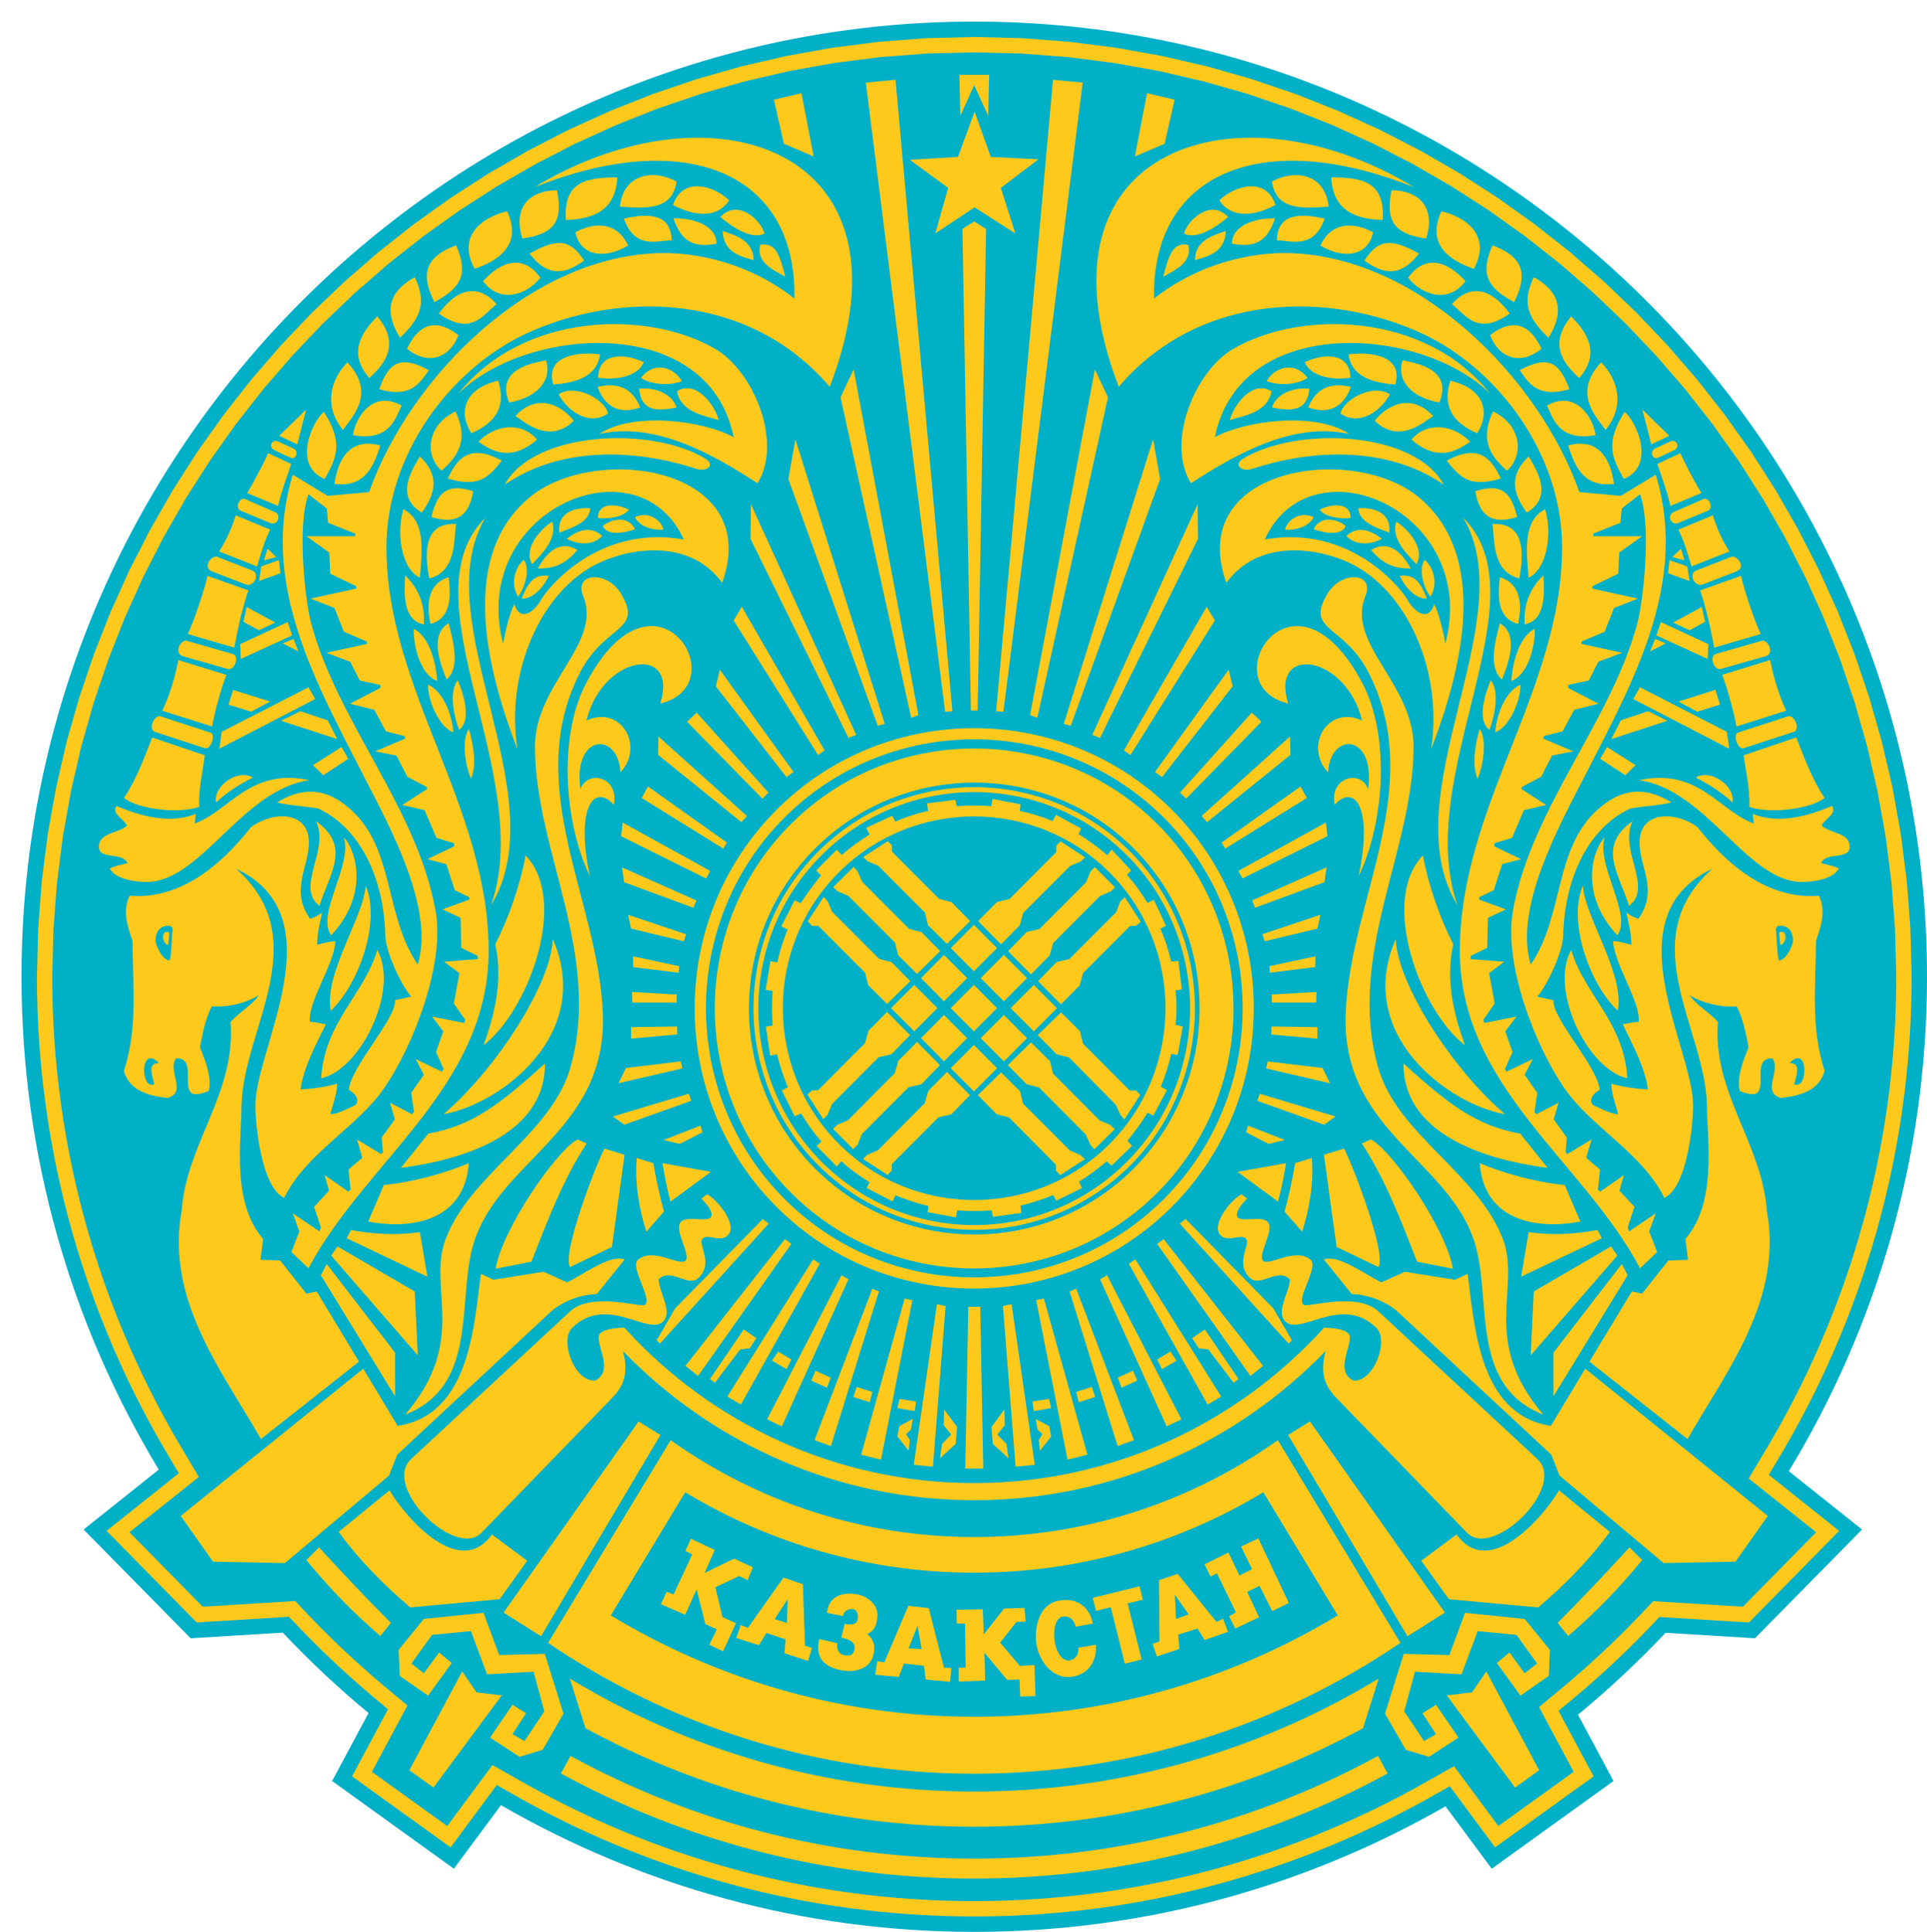 <?xml version="1.0" encoding="UTF-8" standalone="no"?>
<svg
   xmlns:svg="http://www.w3.org/2000/svg"
   xmlns="http://www.w3.org/2000/svg"
   version="1.0"
   width="531.494"
   height="532.74"
   viewBox="-3 -3 268.747 269.37">
    <path
       d="M 132.874,0.005 C 206.059,0.005 265.747,59.832 265.747,133.187 C 265.747,158.394 258.7,182.002 246.478,202.134 L 256.688,210.269 L 241.755,225.431 L 229.292,224.665 C 225.46,228.72 221.38,232.536 217.073,236.084 L 222.027,245.337 L 205.046,257.567 L 198.595,248.865 C 179.195,259.996 156.754,266.37 132.873,266.37 C 108.877,266.37 86.333,259.937 66.868,248.706 L 60.299,257.567 L 43.318,245.337 L 48.396,235.857 C 44.183,232.366 40.19,228.618 36.434,224.642 L 23.591,225.432 L 8.658,210.269 L 19.141,201.916 C 6.999,181.831 0,158.303 0,133.187 C 0,59.832 59.689,0.005 132.874,0.005 L 132.874,0.005 L 132.874,0.005 z "
       style="fill:#00b0c7;fill-rule:evenodd"
       id="path1996" />
    <path
       d="M 168.328,213.478 L 169.862,216.686 L 171.622,215.802 L 170.089,212.631 L 172.504,211.516 L 176.746,220.511 L 174.428,221.655 L 172.667,218.124 L 170.938,218.971 L 172.6,222.507 L 169.274,224.078 L 168.424,222.378 L 169.37,221.82 L 166.73,216.392 L 165.814,216.816 L 164.998,215.116 L 168.328,213.478 L 168.328,213.478 L 168.328,213.478 z M 134.065,221.395 L 134.197,224.892 L 137.035,221.292 L 139.874,221.196 L 140.038,223.094 L 138.765,223.158 L 136.481,226.038 L 139.221,229.273 L 141.276,229.175 L 141.408,233.492 L 139.286,233.557 L 139.187,231.17 L 137.461,231.234 L 134.296,227.441 L 134.392,231.33 L 130.705,231.464 L 130.705,229.566 L 131.684,229.502 L 131.585,223.387 L 130.443,223.355 L 130.411,221.456 L 134.065,221.395 L 134.065,221.395 L 134.065,221.395 z M 96.673,213.118 L 95.269,216.326 L 99.381,214.331 L 101.992,215.538 L 101.272,217.34 L 100.098,216.75 L 96.769,218.317 L 97.748,222.474 L 99.64,223.321 L 97.845,227.248 L 95.921,226.331 L 96.964,224.173 L 95.367,223.454 L 94.158,218.611 L 92.56,222.146 L 89.167,220.677 L 89.981,218.939 L 90.931,219.335 L 93.54,213.741 L 92.593,213.248 L 93.345,211.548 L 96.673,213.118 L 96.673,213.118 L 96.673,213.118 z M 156.384,220.053 L 154.265,220.575 L 156.221,228.389 L 153.873,228.98 L 151.915,221.1 L 149.858,221.622 L 149.404,219.791 L 155.93,218.189 L 156.384,220.053 L 156.384,220.053 L 156.384,220.053 z M 117.945,224.796 C 118.6,225.417 119.186,226.233 118.827,227.638 C 118.501,229.505 116.542,230.288 114.356,229.896 C 111.519,229.338 110.735,227.772 111.258,225.546 L 113.77,226.104 C 113.705,226.823 113.77,227.574 114.813,227.804 C 115.694,227.933 116.053,227.707 116.183,226.887 C 116.314,226.001 115.499,225.578 114.324,225.347 L 114.813,223.421 C 116.119,223.677 116.577,223.287 116.609,222.766 C 116.706,222.343 116.642,221.458 115.922,221.361 C 115.238,221.329 114.682,221.619 114.586,222.343 L 112.333,221.882 C 112.563,219.559 114.486,218.969 116.478,219.301 C 118.011,219.527 119.676,220.9 119.349,222.633 C 119.252,223.584 118.895,224.5 117.945,224.796 L 117.945,224.796 L 117.945,224.796 z M 149.404,223.39 L 147.021,223.814 C 146.792,222.8 146.075,222.274 145.226,222.408 C 144.41,222.506 143.856,223.717 144.051,225.644 C 144.311,227.575 145.226,228.652 146.139,228.523 C 147.021,228.389 147.512,227.606 147.38,226.758 L 149.826,226.33 C 149.99,227.933 149.337,230.389 146.434,230.813 C 143.595,231.14 141.767,228.325 141.507,226.001 C 141.245,223.679 142.029,220.51 144.9,220.15 C 147.771,219.727 149.141,221.722 149.404,223.39 L 149.404,223.39 L 149.404,223.39 z M 161.313,224.924 L 161.476,226.92 L 158.343,227.965 L 157.754,226.201 L 158.702,225.873 L 158.638,217.339 L 161.249,216.454 L 166.664,223.159 L 167.577,222.703 L 168.264,224.532 L 165,225.68 L 164.021,224.076 L 161.313,224.924 L 161.313,224.924 z M 162.781,222.114 L 160.854,219.367 L 161.018,222.736 L 162.781,222.114 L 162.781,222.114 L 162.781,222.114 z M 123.068,228.947 L 122.351,230.814 L 119.055,230.519 L 119.349,228.621 L 120.328,228.787 L 123.689,220.903 L 126.528,221.231 L 128.649,229.539 L 129.692,229.571 L 129.497,231.502 L 126.102,231.175 L 125.874,229.276 L 123.068,228.947 L 123.068,228.947 L 123.068,228.947 z M 125.549,226.952 L 124.963,223.68 L 123.722,226.824 L 125.549,226.952 L 125.549,226.952 L 125.549,226.952 z M 103.884,224.694 L 102.838,226.398 L 99.675,225.385 L 100.294,223.583 L 101.305,223.975 L 106.266,216.979 L 108.974,217.892 L 109.268,226.464 L 110.247,226.791 L 109.691,228.588 L 106.397,227.51 L 106.56,225.579 L 103.884,224.694 L 103.884,224.694 L 103.884,224.694 z M 106.755,223.288 L 106.851,219.985 L 105.026,222.768 L 106.755,223.288 L 106.755,223.288 L 106.755,223.288 z M 128.65,144.993 L 125.449,141.753 L 128.65,138.519 L 131.88,141.753 L 128.65,144.993 L 128.65,144.993 z M 140.234,141.753 L 137.004,144.993 L 133.773,141.753 L 137.004,138.519 L 140.234,141.753 L 140.234,141.753 z M 137.003,130.145 L 140.233,133.38 L 137.003,136.619 L 133.772,133.38 L 137.003,130.145 L 137.003,130.145 L 137.003,130.145 z M 125.45,133.381 L 128.651,130.146 L 131.881,133.381 L 128.651,136.62 L 125.45,133.381 L 125.45,133.381 z M 129.597,137.569 L 132.825,134.33 L 136.056,137.569 L 132.825,140.803 L 129.597,137.569 L 129.597,137.569 z M 132.825,149.182 L 129.597,145.942 L 132.825,142.703 L 136.056,145.942 L 132.825,149.182 L 132.825,149.182 z M 144.41,137.569 L 141.181,140.803 L 137.949,137.569 L 141.181,134.33 L 144.41,137.569 L 144.41,137.569 z M 132.825,125.957 L 136.056,129.197 L 132.825,132.432 L 129.597,129.197 L 132.825,125.957 L 132.825,125.957 z M 121.276,137.569 L 124.505,134.33 L 127.735,137.569 L 124.505,140.803 L 121.276,137.569 L 121.276,137.569 z M 106.362,111.045 C 120.949,96.423 144.77,96.423 159.387,111.077 C 173.975,125.694 173.94,149.54 159.355,164.158 C 144.77,178.747 120.982,178.779 106.397,164.158 C 91.811,149.541 91.811,125.662 106.362,111.045 L 106.362,111.045 z M 105.286,109.935 C 120.459,94.723 145.291,94.723 160.497,109.962 C 175.671,125.175 175.637,150.029 160.465,165.237 C 145.259,180.48 120.46,180.48 105.287,165.268 C 90.079,150.029 90.079,125.175 105.286,109.935 L 105.286,109.935 z M 107.244,111.962 C 121.341,97.829 144.378,97.829 158.474,111.962 C 172.57,126.09 172.537,149.145 158.442,163.274 C 144.347,177.401 121.372,177.401 107.277,163.274 C 93.181,149.145 93.146,126.09 107.244,111.962 L 107.244,111.962 L 107.244,111.962 z M 110.637,115.363 C 122.873,103.064 142.875,103.032 155.146,115.327 C 167.382,127.593 167.349,147.643 155.113,159.937 C 142.845,172.204 122.906,172.204 110.638,159.905 C 98.401,147.643 98.369,127.625 110.637,115.363 L 110.637,115.363 L 110.637,115.363 z M 111.06,115.787 C 123.068,103.751 142.681,103.751 154.655,115.787 C 166.664,127.824 166.631,147.445 154.655,159.48 C 142.646,171.485 123.103,171.485 111.094,159.449 C 99.119,147.412 99.054,127.824 111.06,115.787 L 111.06,115.787 z M 111.552,116.275 C 123.298,104.501 142.451,104.501 154.198,116.275 C 165.912,128.049 165.912,147.219 154.166,158.992 C 142.42,170.765 123.299,170.766 111.582,158.992 C 99.838,147.219 99.803,128.049 111.552,116.275 L 111.552,116.275 z M 118.274,113.368 L 117.816,112.419 L 121.439,110.751 L 121.862,111.566 C 123.33,110.912 124.864,110.423 126.432,110.064 L 126.301,109.017 L 130.248,108.525 L 130.411,109.409 C 132.043,109.28 133.642,109.28 135.24,109.409 L 135.438,108.396 L 139.319,109.147 L 139.221,110.065 C 140.723,110.392 142.288,110.847 143.789,111.47 L 144.278,110.618 L 147.77,112.515 L 147.411,113.299 C 148.782,114.151 150.152,115.133 151.425,116.244 L 152.044,115.46 L 154.754,118.372 L 154.165,118.99 C 155.276,120.234 156.22,121.543 157.037,122.916 L 157.919,122.46 L 159.616,126.091 L 158.832,126.483 C 159.485,127.986 159.975,129.524 160.333,131.064 L 161.344,130.995 L 161.834,134.953 L 160.954,135.083 C 161.118,136.719 161.118,138.322 160.954,139.894 L 161.965,140.124 L 161.248,144.078 L 160.332,143.949 C 160.006,145.515 159.485,147.022 158.896,148.53 L 159.746,148.985 L 157.851,152.548 L 157.036,152.156 C 156.22,153.497 155.275,154.805 154.232,156.049 L 154.884,156.769 L 152.011,159.548 L 151.358,158.925 C 150.12,159.976 148.814,160.953 147.476,161.773 L 147.901,162.657 L 144.31,164.423 L 143.886,163.634 C 142.386,164.257 140.851,164.749 139.318,165.109 L 139.449,166.122 L 135.468,166.68 L 135.306,165.762 C 133.707,165.892 132.075,165.892 130.509,165.762 L 130.314,166.743 L 126.365,166.023 L 126.496,165.171 C 124.928,164.779 123.395,164.287 121.894,163.668 L 121.471,164.517 L 117.882,162.655 L 118.273,161.834 C 116.87,160.987 115.565,160.037 114.324,158.922 L 113.705,159.645 L 110.898,156.798 L 111.551,156.144 C 110.508,154.969 109.526,153.628 108.744,152.255 L 107.829,152.647 L 106.036,149.048 L 106.881,148.592 C 106.263,147.086 105.741,145.583 105.382,144.011 L 104.404,144.178 L 103.815,140.155 L 104.762,139.989 C 104.63,138.417 104.63,136.818 104.762,135.182 L 103.783,135.016 L 104.435,131.025 L 105.414,131.191 C 105.74,129.62 106.231,128.118 106.848,126.611 L 105.968,126.155 L 107.828,122.523 L 108.644,122.948 C 109.524,121.639 110.472,120.33 111.517,119.058 L 110.83,118.372 L 113.704,115.493 L 114.386,116.212 C 115.63,115.133 116.933,114.216 118.274,113.368 L 118.274,113.368 L 118.274,113.368 z M 113.966,118.663 C 124.375,108.229 141.342,108.229 151.753,118.663 C 162.162,129.095 162.128,146.07 151.753,156.504 C 141.342,166.936 124.407,166.936 113.999,156.504 C 103.59,146.071 103.557,129.095 113.966,118.663 L 113.966,118.663 L 113.966,118.663 z M 119.448,157.389 L 125.974,150.813 L 126.462,149.112 L 129.074,146.463 L 132.273,149.703 L 129.663,152.384 L 127.899,152.776 L 121.373,159.319 L 121.373,160.198 L 120.787,160.821 L 117.36,158.6 L 117.98,158.01 L 119.448,157.389 L 119.448,157.389 L 119.448,157.389 z M 111.094,149.016 L 117.653,142.439 L 118.111,140.74 L 120.72,138.095 L 123.918,141.33 L 121.309,144.011 L 119.548,144.403 L 113.02,150.946 L 112.434,152.448 L 111.814,153.039 L 109.596,149.606 L 110.248,149.048 L 111.094,149.016 L 111.094,149.016 L 111.094,149.016 z M 115.269,153.2 L 121.797,146.628 L 122.286,144.928 L 124.896,142.279 L 128.093,145.513 L 125.484,148.196 L 123.721,148.592 L 117.195,155.131 L 116.609,156.638 L 115.988,157.228 L 113.184,154.412 L 113.803,153.821 L 115.269,153.2 L 115.269,153.2 L 115.269,153.2 z M 152.6,151.011 L 146.075,144.435 L 144.346,143.979 L 141.735,141.33 L 144.963,138.159 L 147.607,140.771 L 148.032,142.51 L 154.556,149.049 L 155.438,149.049 L 156.024,149.67 L 153.806,153.104 L 153.252,152.449 L 152.6,151.011 L 152.6,151.011 z M 144.247,159.384 L 137.721,152.808 L 135.99,152.352 L 133.381,149.703 L 136.61,146.532 L 139.253,149.145 L 139.676,150.878 L 146.205,157.421 L 147.671,158.043 L 148.292,158.633 L 144.867,160.854 L 144.278,160.232 L 144.247,159.384 L 144.247,159.384 L 144.247,159.384 z M 148.424,155.195 L 141.898,148.624 L 140.169,148.168 L 137.557,145.513 L 140.787,142.343 L 143.431,144.96 L 143.855,146.694 L 150.379,153.236 L 151.851,153.854 L 152.468,154.444 L 149.63,157.255 L 149.075,156.638 L 148.424,155.195 L 148.424,155.195 z M 146.238,117.75 L 139.677,124.321 L 139.222,126.022 L 136.611,128.671 L 133.414,125.436 L 136.025,122.787 L 137.786,122.358 L 144.312,115.819 L 144.312,114.935 L 144.901,114.312 L 148.325,116.538 L 147.705,117.129 L 146.238,117.75 L 146.238,117.75 L 146.238,117.75 z M 154.591,126.122 L 148.033,132.694 L 147.576,134.398 L 144.964,137.043 L 141.768,133.804 L 144.378,131.128 L 146.139,130.731 L 152.665,124.192 L 153.254,122.685 L 153.874,122.099 L 156.091,125.532 L 155.44,126.09 L 154.591,126.122 L 154.591,126.122 L 154.591,126.122 z M 150.414,121.935 L 143.856,128.511 L 143.399,130.211 L 140.788,132.86 L 137.591,129.621 L 140.199,126.939 L 141.963,126.547 L 148.489,120.008 L 149.077,118.501 L 149.698,117.911 L 152.502,120.727 L 151.881,121.313 L 150.414,121.935 L 150.414,121.935 z M 113.053,124.127 L 119.612,130.698 L 121.341,131.16 L 123.951,133.804 L 120.72,136.979 L 118.076,134.362 L 117.653,132.629 L 111.127,126.089 L 110.247,126.089 L 109.659,125.468 L 111.877,122.067 L 112.433,122.684 L 113.053,124.127 L 113.053,124.127 L 113.053,124.127 z M 121.404,115.755 L 127.965,122.326 L 129.694,122.787 L 132.302,125.436 L 129.073,128.607 L 126.432,126.022 L 126.006,124.256 L 119.48,117.718 L 118.011,117.095 L 117.394,116.505 L 120.818,114.28 L 121.404,114.901 L 121.404,115.755 L 121.404,115.755 z M 117.23,119.939 L 123.785,126.515 L 125.516,126.972 L 128.125,129.621 L 124.896,132.792 L 122.252,130.179 L 121.829,128.445 L 115.303,121.903 L 113.834,121.28 L 113.213,120.69 L 116.052,117.88 L 116.608,118.501 L 117.23,119.939 L 117.23,119.939 L 117.23,119.939 z M 129.236,23.197 L 123.885,19.271 L 130.608,18.88 L 132.924,12.566 L 135.176,18.88 L 141.831,19.207 L 136.579,23.198 L 138.601,29.543 L 132.923,25.912 L 127.442,29.543 L 129.236,23.197 L 129.236,23.197 L 129.236,23.197 z M 132.858,206.183 C 152.11,206.183 169.403,198.239 181.869,185.386 C 180.857,189.142 182.26,190.778 183.664,192.22 L 201.611,210.73 C 205.199,214.426 215.576,204.321 211.399,200.428 L 189.243,179.857 C 186.273,177.078 179.456,179.331 178.835,178.94 C 177.625,178.22 181.018,173.64 179.748,172.627 C 177.625,170.895 174.037,173.576 173.157,172.793 C 172.373,172.074 174.56,168.835 173.939,167.591 C 173.353,166.351 170.318,167.461 169.665,166.775 C 169.143,166.217 169.992,165.042 170.938,164.126 L 170.154,163.535 C 168.848,164.126 166.01,167.526 167.087,169.064 C 168.099,170.503 170.186,168.802 170.838,169.816 C 171.328,170.599 169.239,173.249 171.328,175.18 C 172.797,176.586 175.211,173.64 176.907,175.41 C 176.744,177.305 175.048,179.761 176.125,181.096 C 178.082,183.616 184.022,177.272 188.982,182.179 C 190.677,183.847 188.72,189.635 185.75,189.506 C 183.27,188.23 185.261,185.189 185.261,183.455 C 185.261,182.243 182.521,182.146 181.67,182.114 C 169.664,195.389 152.24,203.795 132.858,203.795 C 113.507,203.795 96.082,195.389 84.074,182.114 C 83.226,182.146 80.486,182.243 80.486,183.455 C 80.486,185.189 82.476,188.23 79.997,189.506 C 77.027,189.635 75.068,183.847 76.767,182.179 C 81.725,177.272 87.665,183.616 89.624,181.096 C 90.699,179.761 89.003,177.305 88.84,175.41 C 90.537,173.64 92.953,176.586 94.419,175.18 C 96.509,173.249 94.419,170.599 94.909,169.816 C 95.561,168.802 97.651,170.503 98.662,169.064 C 99.738,167.525 96.899,164.125 95.594,163.535 L 94.81,164.126 C 95.757,165.042 96.605,166.217 96.083,166.775 C 95.431,167.461 92.396,166.351 91.81,167.591 C 91.189,168.835 93.376,172.074 92.591,172.793 C 91.711,173.576 88.122,170.895 86,172.627 C 84.727,173.64 88.122,178.221 86.913,178.94 C 86.293,179.331 79.475,177.078 76.505,179.857 L 54.349,200.428 C 50.174,204.322 60.55,214.428 64.139,210.732 L 82.085,192.221 C 83.49,190.779 84.892,189.143 83.881,185.387 C 96.347,198.239 113.639,206.183 132.858,206.183 L 132.858,206.183 L 132.858,206.183 z M 132.858,236.375 C 151.426,236.375 168.785,231.173 183.566,222.242 L 173.19,205.073 C 161.442,212.169 147.672,216.289 132.858,216.289 C 118.075,216.289 104.306,212.169 92.56,205.073 L 82.184,222.242 C 96.964,231.174 114.324,236.375 132.858,236.375 L 132.858,236.375 L 132.858,236.375 z M 132.858,244.319 C 154.949,244.319 175.408,237.55 192.31,226.072 L 175.213,197.81 C 163.303,206.284 148.685,211.32 132.858,211.32 C 117.064,211.32 102.447,206.284 90.537,197.81 L 73.439,226.072 C 90.342,237.55 110.801,244.319 132.858,244.319 L 132.858,244.319 z M 132.858,251.712 C 152.568,251.712 171.004,246.707 187.09,237.975 L 189.276,231.044 C 172.895,240.984 153.58,246.807 132.858,246.807 C 112.171,246.807 92.854,240.983 76.473,231.044 L 78.66,237.975 C 94.746,246.707 113.184,251.712 132.858,251.712 L 132.858,251.712 L 132.858,251.712 z M 132.858,258.941 C 153.807,258.941 173.418,253.609 190.518,244.287 L 189.177,241.837 C 172.473,250.96 153.317,256.158 132.858,256.158 C 112.432,256.158 93.277,250.96 76.572,241.837 L 75.231,244.287 C 92.332,253.609 111.943,258.941 132.858,258.941 L 132.858,258.941 L 132.858,258.941 z M 202.296,232.971 L 198.772,233.395 L 208.301,246.251 L 211.661,243.832 L 204.288,230.059 L 202.296,232.971 L 202.296,232.971 L 202.296,232.971 z M 199.131,227.772 L 192.769,227.607 L 190.158,235.946 L 193.063,240.983 L 196.292,241.964 L 200.406,239.283 L 197.272,234.707 L 195.378,235.883 L 197.272,238.795 L 195.608,239.776 L 192.833,235.619 L 194.335,230.094 L 200.829,230.453 L 203.081,224.435 L 208.497,224.956 L 211.369,228.946 L 209.637,230.32 L 207.517,227.412 L 205.757,228.881 L 209.051,233.43 L 213.001,230.679 L 213.164,227.052 L 209.637,222.735 L 201.319,221.883 L 199.131,227.772 L 199.131,227.772 L 199.131,227.772 z M 214.238,223.288 L 215.706,225.122 C 219.458,221.883 222.918,218.352 226.019,214.523 L 224.256,212.758 C 220.828,216.488 217.535,219.985 214.238,223.288 L 214.238,223.288 z M 214.436,204.809 C 212.052,208.769 204.646,217.238 200.143,210.962 L 195.216,214.62 L 199.064,219.985 L 211.53,221.132 C 215.184,218.026 218.578,214.621 221.515,210.603 L 214.436,204.809 L 214.436,204.809 L 214.436,204.809 z M 141.44,194.838 L 141.702,196.341 L 142.387,196.963 L 141.862,197.779 L 142.028,199.285 L 143.594,197.29 L 143.334,195.852 L 141.44,194.838 L 141.44,194.838 L 141.44,194.838 z M 176.649,197.092 L 193.29,225.155 L 198.51,221.851 L 179.683,195.198 L 176.649,197.092 L 176.649,197.092 z M 135.468,198.336 L 137.655,200.331 L 137.362,198.336 L 136.089,197.027 L 137.133,195.719 L 137.069,193.53 L 135.274,195.981 L 135.468,198.336 L 135.468,198.336 L 135.468,198.336 z M 140.982,192.415 L 141.18,193.756 L 143.594,193.331 L 143.299,192.055 L 140.982,192.415 L 140.982,192.415 L 140.982,192.415 z M 147.086,191.073 L 147.444,192.516 L 149.728,191.792 L 149.272,190.387 L 147.086,191.073 L 147.086,191.073 L 147.086,191.073 z M 152.895,189.083 L 153.416,190.488 L 155.602,189.506 L 155.014,188.128 L 152.895,189.083 L 152.895,189.083 z M 158.374,186.563 L 159.059,187.903 L 161.082,186.724 L 160.236,185.448 L 158.374,186.563 L 158.374,186.563 L 158.374,186.563 z M 163.271,183.585 L 164.184,184.99 L 165.522,185.157 L 169.046,189.802 L 169.731,189.276 L 165.033,182.373 L 163.271,183.585 L 163.271,183.585 L 163.271,183.585 z M 134.131,201.768 L 133.708,179.204 L 132.044,179.204 L 131.621,201.768 L 134.131,201.768 L 134.131,201.768 z M 136.873,179.107 L 138.636,201.505 L 141.31,201.249 L 138.081,178.844 L 136.873,179.107 L 136.873,179.107 L 136.873,179.107 z M 141.507,178.287 L 145.879,200.529 L 148.652,199.838 L 142.582,178.056 L 141.507,178.287 L 141.507,178.287 L 141.507,178.287 z M 146.171,177.079 L 152.863,198.631 L 155.147,197.811 L 147.087,176.683 L 146.171,177.079 L 146.171,177.079 L 146.171,177.079 z M 150.414,175.375 L 159.713,195.884 L 161.77,194.903 L 151.391,174.822 L 150.414,175.375 L 150.414,175.375 L 150.414,175.375 z M 223.18,173.25 L 213.652,185.613 L 213.652,191.696 L 223.994,174.821 L 223.18,173.25 L 223.18,173.25 L 223.18,173.25 z M 154.428,173.218 L 165.425,192.843 L 167.316,191.728 L 155.341,172.596 L 154.428,173.218 L 154.428,173.218 z M 181.641,172.628 L 185.525,177.439 C 187.971,177.503 190.484,178.582 191.953,179.923 L 213.358,199.838 L 214.501,202.75 L 229.022,214.952 L 239.038,214.754 L 243.544,208.377 L 218.091,187.839 L 213.295,195.82 C 203.081,194.248 202.656,181.462 201.677,174.623 L 199.916,175.443 L 192.933,174.328 L 189.669,175.803 C 187.842,175.015 183.632,171.78 181.641,172.628 L 181.641,172.628 L 181.641,172.628 z M 210.909,177.079 L 210.486,185.972 L 222.559,172.075 L 221.679,170.799 L 210.909,177.079 L 210.909,177.079 L 210.909,177.079 z M 158.374,170.439 L 171.394,188.852 L 173.158,187.447 L 159.29,169.785 L 158.374,170.439 L 158.374,170.439 L 158.374,170.439 z M 210.193,168.803 L 209.149,175.015 L 220.406,169.651 L 219.786,168.507 C 216.328,169.163 213.13,169.227 210.193,168.803 L 210.193,168.803 L 210.193,168.803 z M 161.54,167.623 L 176.715,184.337 L 177.171,183.881 L 174.592,179.434 L 162.356,166.969 L 161.54,167.623 L 161.54,167.623 z M 169.6,160.398 L 175.245,164.55 C 175.67,162.951 176.16,160.528 176.356,159.186 L 169.6,160.398 L 169.6,160.398 L 169.6,160.398 z M 203.372,159.186 C 203.926,166.904 210.778,168.573 217.403,167.329 L 215.218,162.228 C 211.268,161.867 206.669,160.591 203.372,159.186 L 203.372,159.186 L 203.372,159.186 z M 177.626,159.186 C 177.171,161.901 176.714,163.766 176.16,165.956 L 178.606,168.739 C 179.617,165.532 180.238,162.035 179.944,158.468 L 177.626,159.186 L 177.626,159.186 z M 181.641,158.011 L 183.404,170.863 L 189.244,173.679 C 190.451,171.844 185.524,159.122 184.447,157.158 L 181.641,158.011 L 181.641,158.011 L 181.641,158.011 z M 186.927,156.439 C 190.188,161.38 192.506,167.462 194.627,172.922 L 199.621,173.904 C 198.772,168.54 191.235,157.485 188.2,155.881 L 186.927,156.439 L 186.927,156.439 L 186.927,156.439 z M 170.777,154.868 L 173.94,156.504 L 176.193,155.951 L 171.068,153.955 L 170.777,154.868 L 170.777,154.868 z M 172.342,150.486 L 181.672,153.822 L 183.273,152.68 L 172.701,149.504 L 172.342,150.486 L 172.342,150.486 z M 212.836,159.84 L 209.018,155.065 C 202.751,153.955 198.87,150.813 192.734,145.287 C 192.701,157.029 208.79,159.287 212.836,159.84 L 212.836,159.84 z M 173.581,145.975 L 182.491,148.035 L 181.445,145.909 L 173.811,144.992 L 173.581,145.975 L 173.581,145.975 z M 246.608,145.191 C 247.588,145.352 248.011,145.485 247.229,148.168 C 249.154,149.145 249.285,142.51 246.608,145.191 L 246.608,145.191 z M 174.299,141.233 L 180.727,141.819 L 180.727,140.219 L 174.332,140.122 L 174.299,141.233 L 174.299,141.233 z M 174.364,135.671 L 174.397,136.785 L 180.564,136.785 L 180.596,135.312 L 174.364,135.671 L 174.364,135.671 L 174.364,135.671 z M 174.038,131.717 L 174.105,132.629 L 180.433,131.847 L 180.468,130.34 L 174.038,131.717 L 174.038,131.717 z M 223.964,147.348 C 223.472,139.469 217.992,135.735 216.13,129.46 C 213.032,134.985 218.415,146.136 223.964,147.348 L 223.964,147.348 z M 206.896,152.352 C 199.358,145.91 191.822,134.003 191.66,127.92 C 185.817,141.266 199.064,151.011 206.896,152.352 L 206.896,152.352 z M 245.14,127.233 C 245.14,127.362 245.268,128.773 245.335,128.773 C 245.662,128.736 245.956,128.119 245.988,127.92 C 246.086,127.593 245.924,127.036 245.694,126.972 C 245.531,126.938 245.108,126.809 245.14,127.233 L 245.14,127.233 L 245.14,127.233 z M 244.715,126.972 C 244.781,127.362 244.846,130.994 245.172,130.93 C 246.087,130.732 246.706,129.39 246.936,128.736 C 247.292,127.824 246.869,126.58 246.087,126.252 C 245.629,126.054 244.455,125.764 244.715,126.972 L 244.715,126.972 z M 173.059,127.266 L 173.386,128.248 L 180.727,126.482 L 181.15,124.551 L 173.059,127.266 L 173.059,127.266 L 173.059,127.266 z M 222.623,137.929 C 223.603,132.762 217.992,124.815 217.761,120.496 C 215.576,125.469 218.742,134.297 222.623,137.929 L 222.623,137.929 z M 171.622,122.557 L 172.048,123.57 L 181.707,120.008 L 182.001,117.943 L 171.622,122.557 L 171.622,122.557 z M 201.318,142.735 C 199.262,137.209 198.772,132.629 199.686,128.671 C 197.826,125.04 196.193,120.4 195.445,116.275 C 189.308,122.652 195.182,138.122 201.318,142.735 L 201.318,142.735 z M 222.559,127.4 C 224.714,124.52 219.557,117.649 220.796,113.759 C 219.036,115.588 217.272,121.805 222.559,127.4 L 222.559,127.4 z M 169.699,118.437 L 170.286,119.483 L 182.13,113.594 L 181.902,111.699 L 169.699,118.437 L 169.699,118.437 L 169.699,118.437 z M 167.382,114.478 L 167.871,115.326 L 179.258,108.267 L 178.378,106.663 L 167.382,114.478 L 167.382,114.478 L 167.382,114.478 z M 233.49,105.418 C 235.187,106.266 237.144,107.478 238.614,108.883 C 239.037,106.561 235.512,104.143 233.49,105.418 L 233.49,105.418 z M 229.64,76.932 L 232.61,78.01 L 232.316,75.983 L 229.836,75.103 L 229.64,76.932 L 229.64,76.932 L 229.64,76.932 z M 228.009,85.6 L 235.154,88.872 L 235.252,86.812 L 228.628,83.734 L 228.009,85.6 L 228.009,85.6 L 228.009,85.6 z M 224.777,94.461 L 238.157,101.396 L 237.83,99.04 L 225.725,92.829 L 224.777,94.461 L 224.777,94.461 z M 231.924,75.135 L 231.435,73.499 L 230.228,74.674 L 231.924,75.135 L 231.924,75.135 z M 232.641,84.881 L 234.796,83.7 L 234.338,81.641 L 230.357,83.803 L 232.641,84.881 L 232.641,84.881 z M 227.812,86.088 L 227.128,87.825 L 229.314,86.71 L 227.812,86.088 L 227.812,86.088 z M 233.719,96.231 L 236.882,95.25 L 236.23,93.19 L 231.077,94.821 L 233.719,96.231 L 233.719,96.231 z M 226.867,96.16 L 223.05,97.436 L 221.712,100.054 L 229.544,97.501 L 226.867,96.16 L 226.867,96.16 L 226.867,96.16 z M 220.178,102.801 L 223.671,105.091 L 225.105,103.686 L 221.123,101.165 L 220.178,102.801 L 220.178,102.801 z M 164.576,110.783 L 165.358,111.63 L 176.974,102.248 L 176.91,99.695 L 164.576,110.783 L 164.576,110.783 L 164.576,110.783 z M 251.471,108.267 C 249.774,105.778 248.632,102.672 247.521,99.824 L 240.179,102.312 C 240.473,104.57 241.095,107.118 240.964,109.506 C 243.572,110.455 249.285,109.935 251.471,108.267 L 251.471,108.267 L 251.471,108.267 z M 241.452,110.489 L 241.581,111.829 C 236.591,109.963 233.915,104.046 225.593,105.78 C 234.696,107.055 240.377,119.188 247.588,119.939 C 249.087,120.105 252.709,119.745 253.427,118.078 C 252.646,117.718 251.893,117.585 250.982,117.355 C 251.634,115.723 254.962,116.963 254.962,115.069 C 254.962,113.073 252.252,113.234 251.045,112.123 C 251.471,111.142 253.232,110.52 252.513,109.377 C 249.253,110.751 245.14,111.962 241.452,110.489 L 241.452,110.489 L 241.452,110.489 z M 203.08,105.584 C 203.765,103.948 204.482,100.414 203.373,98.617 C 202.687,100.875 202.263,103.88 203.08,105.584 L 203.08,105.584 z M 161.572,107.511 L 162.423,108.363 L 172.927,97.636 L 171.59,96.36 L 161.572,107.511 L 161.572,107.511 z M 158.083,104.635 L 159.06,105.355 L 168.915,92.695 L 168.361,90.373 L 158.083,104.635 L 158.083,104.635 z M 246.119,96.097 C 245.009,93.774 244.356,91.388 243.867,89.033 L 237.18,91.093 C 237.895,92.926 238.809,96.263 239.168,98.291 L 246.119,96.097 L 246.119,96.097 z M 233.589,76.54 C 232.382,76.996 233.361,78.896 234.437,78.504 L 239.103,76.702 C 240.669,76.117 239.202,74.379 238.451,74.642 L 233.589,76.54 L 233.589,76.54 L 233.589,76.54 z M 236.297,88.185 C 235.285,88.443 236.037,90.54 236.981,90.277 L 243.181,88.512 C 244.585,88.147 243.571,86.12 242.691,86.35 L 236.297,88.185 L 236.297,88.185 L 236.297,88.185 z M 239.43,99.138 C 238.547,99.4 239.395,101.557 240.147,101.332 L 247.064,99.073 C 248.175,98.876 247.292,96.59 246.347,96.884 L 239.43,99.138 L 239.43,99.138 z M 176.649,95.083 C 174.105,86.742 184.741,88.281 186.959,97.47 C 182.228,95.217 178.769,101.005 182.228,104.7 C 182.456,99.042 188.853,99.171 187.807,107.024 C 186.732,104.207 182.358,105.388 183.142,109.212 C 185.816,106.235 188.558,109.442 186.469,119.188 C 190.057,111.765 190.94,99.664 186.958,92.176 C 177.333,74.052 165.88,92.534 176.649,95.083 L 176.649,95.083 z M 204.71,98.778 C 205.266,97.373 206.31,93.613 204.906,91.847 C 203.992,94.101 203.013,97.373 204.71,98.778 L 204.71,98.778 z M 206.473,91.746 C 207.092,90.111 209.085,85.599 206.179,83.899 C 205.558,86.254 204.514,90.111 206.473,91.746 L 206.473,91.746 z M 205.526,99.105 C 207.581,98.386 209.149,94.429 209.05,92.466 C 206.637,93.548 205.626,97.341 205.526,99.105 L 205.526,99.105 z M 207.779,91.945 C 210.16,91.093 211.139,86.94 211.04,84.682 C 208.659,85.926 207.907,89.885 207.779,91.945 L 207.779,91.945 z M 165.294,81.609 L 153.743,101.627 L 154.656,102.281 L 166.437,83.508 L 165.294,81.609 L 165.294,81.609 z M 182.001,80.037 C 179.095,85.042 184.546,84.129 187.938,90.93 C 195.899,106.76 185.328,122.427 184.677,138.192 C 183.957,155.227 200.143,158.959 203.014,171.549 C 204.81,179.401 202.394,190.418 212.251,194.247 C 203.373,183.945 209.182,176.552 206.603,169.784 C 203.179,160.661 191.758,155.098 189.179,145.776 C 184.775,130.013 194.139,115.588 194.139,101.101 C 194.139,92.337 184.708,86.71 187.418,80.106 C 188.819,76.734 183.827,76.508 182.001,80.037 L 182.001,80.037 L 182.001,80.037 z M 209.636,84.06 C 212.509,83.507 212.411,79.973 212.25,77.227 C 210.977,78.438 209.409,80.595 209.636,84.06 L 209.636,84.06 z M 206.179,77.488 C 205.949,79.548 205.558,83.18 208.724,83.995 C 209.149,82.001 209.476,78.471 206.179,77.488 L 206.179,77.488 z M 234.111,79.32 C 234.991,81.937 235.579,84.651 236.069,87.3 L 242.561,85.403 C 241.779,83.835 240.179,79.121 239.821,77.292 L 234.111,79.32 L 234.111,79.32 L 234.111,79.32 z M 195.998,80.466 C 195.216,78.535 194.464,76.996 192.212,77.291 C 192.734,78.503 194.27,80.564 195.998,80.466 L 195.998,80.466 z M 196.487,80.204 C 197.793,78.074 196.585,75.688 195.671,75.066 C 194.759,76.475 195.575,78.928 196.487,80.204 L 196.487,80.204 z M 188.233,73.692 C 189.93,75.757 191.594,76.278 193.746,76.278 C 192.31,73.595 190.355,72.351 188.233,73.692 L 188.233,73.692 z M 180.205,70.784 C 181.739,71.369 184.12,71.729 184.677,70.324 C 183.403,69.31 181.086,68.886 180.205,70.784 L 180.205,70.784 z M 184.772,71.729 C 186.012,73.107 188.2,72.973 189.699,72.126 C 188.429,71.111 186.469,70.13 184.772,71.729 L 184.772,71.729 z M 205.135,70.062 C 205.494,72.191 205.037,76.702 208.887,77.652 C 209.607,73.923 209.572,69.835 205.135,70.062 L 205.135,70.062 z M 194.529,75.655 C 195.802,73.53 193.421,70.784 191.723,69.738 C 190.94,72.222 193.421,74.448 194.529,75.655 L 194.529,75.655 z M 176.225,70.849 C 177.139,70.978 179.421,70.682 180.205,69.115 C 178.247,68.199 176.486,69.572 176.225,70.849 L 176.225,70.849 z M 200.274,123.243 C 193.943,105.221 212.411,80.466 201.058,69.181 C 209.539,83.374 190.94,107.935 200.274,123.243 L 200.274,123.243 z M 210.193,77.554 C 212.933,76.212 213.454,70.978 212.479,68.002 C 209.443,69.637 209.834,73.499 210.193,77.554 L 210.193,77.554 z M 149.337,99.465 L 150.414,99.889 L 164.085,72.126 L 164.021,67.315 L 149.337,99.465 L 149.337,99.465 z M 181.054,68.07 C 181.804,69.117 184.056,69.412 185.36,69.214 C 185.328,66.859 182.457,67.315 181.054,68.07 L 181.054,68.07 z M 186.437,67.873 C 186.536,69.9 189.213,70.651 190.745,71.274 C 191.07,68.135 188.07,67.743 186.437,67.873 L 186.437,67.873 z M 231.077,70.849 C 231.924,72.549 232.414,74.379 232.904,75.983 L 238.191,73.89 C 237.145,72.255 236.492,70.784 235.871,68.854 L 231.077,70.849 L 231.077,70.849 z M 235.155,68.231 C 236.07,67.871 235.35,66.235 234.536,66.595 L 230.357,68.43 C 229.477,68.821 230.033,70.324 231.01,69.932 L 235.155,68.231 L 235.155,68.231 z M 173.386,72.222 C 185.394,70.097 192.474,79.157 193.29,80.627 C 194.106,82.134 196.161,83.931 197.009,81.25 C 197.793,82.59 198.478,86.12 198.574,86.774 C 203.439,68.264 179.815,58.061 173.386,72.222 L 173.386,72.222 z M 202.751,65.486 C 203.308,68.757 204.906,70.259 208.592,69.085 C 207.648,65.126 205.983,64.504 202.751,65.486 L 202.751,65.486 z M 168.035,78.272 C 172.406,72.222 180.434,73.268 185.166,75.462 C 193.29,79.285 198.282,90.669 196.586,101.46 C 202.915,85.143 202.786,72.972 194.955,66.401 C 185.849,58.716 162.26,62.02 168.035,78.272 L 168.035,78.272 L 168.035,78.272 z M 209.93,68.461 C 213.847,66.204 211.107,62.213 210.192,60.642 C 207.516,63.194 207.876,65.683 209.93,68.461 L 209.93,68.461 z M 198.772,61.232 C 200.795,63.85 202.232,64.928 206.31,63.72 C 205.199,61.397 203.536,58.582 198.772,61.232 L 198.772,61.232 L 198.772,61.232 z M 215.706,59.108 C 216.75,62.445 218.088,64.96 222.101,64.472 C 221.646,61.168 220.047,57.928 215.706,59.108 L 215.706,59.108 z M 145.357,97.931 L 146.334,98.193 L 158.8,63.785 L 157.82,58.256 L 145.357,97.931 L 145.357,97.931 L 145.357,97.931 z M 193.844,58.292 C 197.24,61.232 199.784,60.187 202.034,58.583 C 199.556,56.098 195.966,55.804 193.844,58.292 L 193.844,58.292 z M 207.158,62.641 C 209.636,60.448 209.149,56.227 205.232,54.366 C 203.145,58.748 205.331,60.937 207.158,62.641 L 207.158,62.641 z M 223.472,63.785 C 228.042,61.854 225.137,55.642 223.571,54.43 C 220.96,58.582 221.646,60.61 223.472,63.785 L 223.472,63.785 z M 212.736,53.545 C 213.521,54.956 214.173,58.651 219.525,57.669 C 219.199,55.246 216.783,51.292 212.736,53.545 L 212.736,53.545 z M 188.722,55.675 C 192.342,59.172 195.966,55.444 196.88,55.02 C 193.746,51.62 190.288,53.61 188.722,55.675 L 188.722,55.675 z M 183.957,54.661 C 186.665,56.49 189.635,54.233 190.842,51.979 C 188.493,50.408 184.316,52.73 183.957,54.661 L 183.957,54.661 z M 174.332,51.55 C 171.622,49.85 168.947,53.679 168.524,55.573 C 170.156,55.02 173.811,54.596 174.332,51.55 L 174.332,51.55 z M 174.397,53.809 C 177.562,54.463 179.326,54.104 179.617,51.192 C 177.008,50.933 174.886,52.172 174.397,53.809 L 174.397,53.809 z M 179.456,53.809 C 183.534,55.246 184.968,52.205 185.393,50.934 C 183.077,50.408 180.727,50.67 179.456,53.809 L 179.456,53.809 z M 203.013,57.407 C 204.809,54.66 204.156,51.191 199.262,50.08 C 198.12,53.68 199.621,55.933 203.013,57.407 L 203.013,57.407 z M 159.418,17.045 L 160.822,10.898 L 156.973,9.985 L 155.276,18.814 L 159.418,17.045 L 159.418,17.045 z M 149.697,48.508 L 140.658,96.719 L 141.669,97.079 L 151.522,52.403 L 149.697,48.508 L 149.697,48.508 L 149.697,48.508 z M 173.645,50.144 C 175.277,50.767 177.824,50.702 179.358,49.689 C 177.399,47.135 174.627,48.38 173.645,50.144 L 173.645,50.144 z M 208.953,48.611 C 210.095,50.247 211.367,52.597 215.87,51.26 C 214.5,47.463 212.868,46.482 208.953,48.611 L 208.953,48.611 z M 197.729,53.122 C 199.717,48.379 194.302,47.596 192.605,47.232 C 191.757,49.72 193.453,52.338 197.729,53.122 L 197.729,53.122 z M 220.927,56.946 C 223.734,53.481 222.559,49.817 220.307,47.527 C 216.229,51.845 219.687,55.181 220.927,56.946 L 220.927,56.946 z M 178.965,47.495 C 179.847,49.624 183.077,50.015 185.328,49.657 C 185.263,46.09 181.608,46.255 178.965,47.495 L 178.965,47.495 z M 191.594,50.606 C 192.801,46.385 187.744,46.025 185.068,46.417 C 185.491,49.657 188.754,50.408 191.594,50.606 L 191.594,50.606 z M 204.809,43.735 C 206.147,47.135 209.212,47.887 211.987,45.633 C 209.702,40.791 206.637,42.33 204.809,43.735 L 204.809,43.735 z M 217.24,49.72 C 220.178,46.32 218.513,43.536 216.129,41.117 C 212.443,45.5 215.902,48.38 217.24,49.72 L 217.24,49.72 z M 199.49,39.418 C 201.382,40.855 202.983,43.933 207.549,40.726 C 204.319,36.247 201.251,37.292 199.49,39.418 L 199.49,39.418 L 199.49,39.418 z M 212.965,44.094 C 214.795,41.117 215.218,38.012 210.91,35.657 C 209.149,39.288 210.16,41.413 212.965,44.094 L 212.965,44.094 z M 193.389,35.722 C 194.955,37.782 198.741,39.648 201.381,36.215 C 198.706,33.205 195.639,32.551 193.389,35.722 L 193.389,35.722 z M 187.286,33.335 C 189.439,34.874 192.083,36.082 194.887,32.353 C 191.008,30.164 189.178,30.357 187.286,33.335 L 187.286,33.335 z M 162.747,31.146 C 160.561,30.717 160.007,32.583 159.225,35.593 C 160.986,34.579 163.271,33.629 162.747,31.146 L 162.747,31.146 z M 208.169,39.123 C 209.606,36.182 210.355,33.105 205.135,31.211 C 203.503,35.035 204.188,36.998 208.169,39.123 L 208.169,39.123 z M 163.662,33.269 C 165.782,32.68 167.839,32.058 167.97,29.215 C 166.043,29.837 163.662,30.588 163.662,33.269 L 163.662,33.269 z M 181.15,31.243 C 184.514,33.237 187.842,32.648 188.493,29.376 C 185.393,27.74 182.522,28.201 181.15,31.243 L 181.15,31.243 z M 133.349,96.065 L 134.523,28.92 L 132.859,27.874 L 131.228,28.92 L 132.403,96.065 L 133.349,96.065 L 133.349,96.065 z M 132.858,8.87 L 134.818,13.155 L 134.946,7.433 L 130.802,7.433 L 130.933,13.155 L 132.858,8.87 L 132.858,8.87 z M 168.816,30.98 C 172.08,31.57 173.712,30.685 174.822,27.449 C 171.951,27.381 168.816,28.464 168.816,30.98 L 168.816,30.98 z M 175.082,30.524 C 176.781,30.423 180.14,31.993 181.739,27.483 C 178.279,26.695 175.149,26.758 175.082,30.524 L 175.082,30.524 z M 202.556,34.481 C 205.298,29.344 200.599,27.021 198.021,26.468 C 195.802,31.243 199.457,33.436 202.556,34.481 L 202.556,34.481 z M 162.128,29.575 C 164.021,30.492 166.793,28.528 168.293,27.252 C 165.848,24.667 162.619,27.676 162.128,29.575 L 162.128,29.575 z M 195.9,30.261 C 197.336,25.648 194.596,23.523 191.071,23.523 C 190.256,27.579 191.168,29.607 195.9,30.261 L 195.9,30.261 z M 167.055,24.929 C 168.491,27.155 171.331,27.449 174.887,25.584 C 173.615,21.69 169.372,22.74 167.055,24.929 L 167.055,24.929 z M 189.831,27.676 C 190.189,22.216 186.861,21.755 182.652,21.727 C 182.85,25.552 185.001,27.547 189.831,27.676 L 189.831,27.676 z M 174.397,22.312 C 174.985,26.436 178.835,26.04 182.293,25.815 C 181.802,21.137 177.498,20.579 174.397,22.312 L 174.397,22.312 z M 224.192,123.307 C 227.616,120.689 222.723,115.588 224.681,111.501 C 219.687,115.035 222.821,118.828 224.192,123.307 L 224.192,123.307 z M 228.139,61.693 C 228.759,63.554 229.508,65.55 229.966,67.545 L 234.274,65.748 C 233.067,63.684 232.087,61.822 231.338,60.186 L 228.139,61.693 L 228.139,61.693 L 228.139,61.693 z M 227.779,59.563 C 227.03,59.923 227.453,61.199 228.269,60.808 L 230.423,59.794 C 231.434,59.337 230.781,58.158 229.966,58.55 L 227.779,59.563 L 227.779,59.563 L 227.779,59.563 z M 229.804,57.766 L 226.052,54.104 L 227.29,58.947 L 229.804,57.766 L 229.804,57.766 z M 200.599,129.588 C 200.599,148.527 217.829,158.923 225.725,173.84 L 228.107,171.583 L 226.998,168.707 L 227.911,166.187 L 224.192,168.707 L 223.994,168.15 L 224.941,165.27 L 222.853,163.017 L 223.472,160.855 L 220.177,163.145 L 219.85,162.914 L 220.145,160.071 L 218.218,158.436 L 218.97,155.882 L 215.606,157.91 L 215.347,157.684 L 215.51,155.592 L 213.683,153.072 L 214.368,150.749 L 211.299,152.353 L 211.007,152.059 L 211.398,149.377 L 209.634,146.861 L 210.777,144.667 L 207.09,146.432 L 206.894,146.04 L 207.94,143.685 L 206.928,140.805 L 208.494,138.746 L 204.022,139.631 L 203.859,139.207 L 205.459,136.917 L 204.675,132.696 L 206.797,131.096 L 202.099,130.733 L 202.13,130.276 L 204.413,129.165 L 204.512,124.976 L 207.025,123.802 L 203.27,122.428 L 203.305,122.1 L 205.328,121.119 L 206.503,117.488 L 209.146,116.802 L 205.394,115.005 L 205.424,114.576 L 207.872,113.825 L 209.536,109.963 L 212.637,109.245 L 209.145,106.991 L 209.241,106.728 L 211.95,105.291 L 213.452,102.346 L 216.422,101.756 L 212.247,99.991 L 212.309,99.631 L 214.922,98.978 L 216.552,95.968 L 219.945,95.116 L 215.703,92.927 L 215.703,92.498 L 218.575,91.88 L 219.914,89.262 L 223.242,88.018 L 217.532,86.774 L 217.598,86.452 L 220.793,85.074 L 222.099,81.774 L 225.428,80.465 L 219.033,79.06 L 219.097,78.728 L 222.688,76.995 L 222.819,74.051 L 226.017,71.765 L 219.229,71.765 L 219.197,71.406 L 222.98,69.899 L 223.178,67.903 L 225.722,65.908 C 227.355,70.355 226.178,80.658 225.396,83.733 C 221.709,97.699 210.615,109.506 208.004,123.993 C 206.666,131.353 211.071,142.767 215.15,148.688 C 218.934,154.213 226.017,157.715 229.116,164.028 C 232.348,162.489 233.129,153.596 233.129,151.14 C 233.129,143.126 221.644,124.845 235.805,118.141 C 224.613,128.081 234.857,140.513 235.054,151.108 C 235.119,156.406 236.425,164.682 232.053,169.751 L 232.412,172.66 L 229.671,172.761 L 226.017,177.373 L 224.581,177.079 L 218.673,186.857 L 232.348,197.65 C 237.926,187.968 245.66,178.157 243.41,165.794 C 242.722,156.375 235.805,149.375 236.589,139.5 C 235.577,138.288 233.392,137.012 232.639,135.735 C 234.24,136.818 237.012,137.505 239.2,137.306 C 240.113,139.072 240.471,141.035 240.864,143.029 C 240.112,144.864 239.165,147.283 239.623,149.112 C 239.623,149.112 241.45,149.932 242.069,149.374 C 243.31,148.263 241.385,144.499 244.191,144.568 C 245.464,146.333 242.559,149.31 245.397,150.093 C 247.845,149.799 250.684,149.181 251.469,146.333 C 249.478,140.181 250.262,134.361 250.262,128.247 C 250.914,126.187 251.728,124.159 250.684,121.9 C 243.57,122.459 237.927,117.647 233.751,112.352 C 230.847,110.126 225.657,109.933 225.657,114.51 C 225.657,117.846 228.332,121.15 225.496,125.108 C 224.484,124.813 224.19,124.422 223.832,124.288 C 224.091,125.73 224.515,126.841 224.515,128.734 C 223.602,128.509 222.82,128.245 221.97,128.245 C 222.134,131.485 225.888,136.817 225.527,139.498 C 224.908,139.429 223.963,139.724 223.311,139.826 C 224.745,142.803 226.344,145.646 226.833,148.886 C 224.713,148.816 222.69,148.392 221.711,148.097 C 221.775,149.539 222.265,150.876 222.69,152.351 C 221.515,152.351 219.883,151.369 219.164,151.075 C 218.545,150.388 219.134,149.502 220.111,148.949 C 219.686,145.484 213.453,139.038 213.651,136.457 L 211.399,135.964 C 212.835,134.296 214.986,129.684 215.021,127.329 C 215.184,119.969 218.187,112.712 224.223,109.8 C 224.875,109.506 228.268,109.377 230.096,108.882 C 225.429,106.007 222.134,107.805 219.816,109.896 C 213.715,115.325 215.118,124.781 210.486,131.485 C 208.102,123.73 214.336,112.384 217.86,105.514 C 224.515,92.464 232.607,78.469 227.91,63.193 L 223.048,66.138 L 217.271,65.612 C 211.66,49.719 194.791,32.549 176.45,32.286 C 171.393,32.222 164.15,33.724 157.951,38.632 C 157.592,21.231 172.831,14.591 194.204,23.099 C 169.697,8.215 140.168,17.376 153.022,50.931 C 164.445,37.553 182.683,37.618 195.411,43.534 C 205.884,48.442 214.858,60.248 214.858,73.33 C 214.859,93.119 200.599,109.441 200.599,129.588 L 200.599,129.588 L 200.599,129.588 z M 185.166,57.504 C 180.27,54.265 170.383,55.738 166.436,57.96 C 169.925,40.597 195.377,42.459 204.841,51.915 C 195.801,40.463 178.41,40.173 169.012,45.634 C 163.725,48.675 159.516,58.615 163.105,64.375 C 169.276,60.384 177.268,55.771 185.166,57.504 L 185.166,57.504 L 185.166,57.504 z M 170.384,60.937 C 168.947,61.821 170.156,62.835 171.622,62.379 C 180.075,59.595 190.483,59.172 198.348,64.568 C 194.301,57.112 177.985,56.361 170.384,60.937 L 170.384,60.937 L 170.384,60.937 z M 143.856,8.119 L 135.926,96.16 L 136.937,96.23 L 147.998,8.511 L 143.856,8.119 L 143.856,8.119 L 143.856,8.119 z M 63.454,232.971 L 66.978,233.395 L 57.449,246.251 L 54.088,243.832 L 61.462,230.059 L 63.454,232.971 L 63.454,232.971 L 63.454,232.971 z M 66.619,227.772 L 72.982,227.607 L 75.591,235.946 L 72.688,240.983 L 69.458,241.964 L 65.348,239.283 L 68.479,234.707 L 70.371,235.883 L 68.479,238.795 L 70.144,239.776 L 72.916,235.619 L 71.417,230.094 L 64.923,230.453 L 62.673,224.435 L 57.255,224.956 L 54.383,228.946 L 56.112,230.32 L 58.234,227.412 L 59.997,228.881 L 56.701,233.43 L 52.752,230.679 L 52.589,227.052 L 56.113,222.735 L 64.434,221.883 L 66.619,227.772 L 66.619,227.772 L 66.619,227.772 z M 51.512,223.288 L 50.042,225.122 C 46.292,221.883 42.831,218.352 39.73,214.523 L 41.494,212.758 C 44.919,216.488 48.216,219.985 51.512,223.288 L 51.512,223.288 z M 51.314,204.809 C 53.698,208.769 61.104,217.238 65.608,210.962 L 70.533,214.62 L 66.683,219.985 L 54.22,221.132 C 50.565,218.026 47.172,214.621 44.235,210.603 L 51.314,204.809 L 51.314,204.809 L 51.314,204.809 z M 124.311,194.838 L 124.048,196.341 L 123.363,196.963 L 123.886,197.779 L 123.723,199.285 L 122.157,197.29 L 122.417,195.852 L 124.311,194.838 L 124.311,194.838 L 124.311,194.838 z M 89.101,197.092 L 72.46,225.155 L 67.24,221.851 L 86.067,195.198 L 89.101,197.092 L 89.101,197.092 z M 130.28,198.336 L 128.093,200.331 L 128.387,198.336 L 129.662,197.027 L 128.615,195.719 L 128.682,193.53 L 130.477,195.981 L 130.28,198.336 L 130.28,198.336 L 130.28,198.336 z M 124.767,192.415 L 124.569,193.756 L 122.155,193.331 L 122.45,192.055 L 124.767,192.415 L 124.767,192.415 L 124.767,192.415 z M 118.665,191.073 L 118.306,192.516 L 116.021,191.792 L 116.478,190.387 L 118.665,191.073 L 118.665,191.073 z M 112.855,189.083 L 112.333,190.488 L 110.147,189.506 L 110.734,188.128 L 112.855,189.083 L 112.855,189.083 z M 107.372,186.563 L 106.69,187.903 L 104.667,186.724 L 105.513,185.448 L 107.372,186.563 L 107.372,186.563 L 107.372,186.563 z M 102.479,183.585 L 101.567,184.99 L 100.229,185.157 L 96.705,189.802 L 96.02,189.276 L 100.719,182.373 L 102.479,183.585 L 102.479,183.585 L 102.479,183.585 z M 128.878,179.107 L 127.114,201.505 L 124.439,201.249 L 127.67,178.844 L 128.878,179.107 L 128.878,179.107 L 128.878,179.107 z M 124.246,178.287 L 119.871,200.529 L 117.099,199.838 L 123.167,178.056 L 124.246,178.287 L 124.246,178.287 z M 119.577,177.079 L 112.888,198.631 L 110.605,197.811 L 118.665,176.683 L 119.577,177.079 L 119.577,177.079 z M 115.336,175.375 L 106.038,195.884 L 103.981,194.903 L 114.357,174.822 L 115.336,175.375 L 115.336,175.375 L 115.336,175.375 z M 42.57,173.25 L 52.099,185.613 L 52.099,191.696 L 41.754,174.821 L 42.57,173.25 L 42.57,173.25 L 42.57,173.25 z M 111.322,173.218 L 100.327,192.843 L 98.433,191.728 L 110.409,172.596 L 111.322,173.218 L 111.322,173.218 z M 84.107,172.628 L 80.224,177.439 C 77.778,177.503 75.266,178.582 73.798,179.923 L 52.392,199.838 L 51.25,202.75 L 36.731,214.952 L 26.713,214.754 L 22.21,208.377 L 47.661,187.839 L 52.457,195.82 C 62.672,194.248 63.095,181.462 64.074,174.623 L 65.835,175.443 L 72.818,174.328 L 76.08,175.803 C 77.908,175.015 82.119,171.78 84.107,172.628 L 84.107,172.628 L 84.107,172.628 z M 54.841,177.079 L 55.264,185.972 L 43.191,172.075 L 44.072,170.799 L 54.841,177.079 L 54.841,177.079 z M 107.372,170.439 L 94.355,188.852 L 92.592,187.447 L 106.46,169.785 L 107.372,170.439 L 107.372,170.439 L 107.372,170.439 z M 55.558,168.803 L 56.602,175.015 L 45.345,169.651 L 45.963,168.507 C 49.422,169.163 52.62,169.227 55.558,168.803 L 55.558,168.803 z M 104.208,167.623 L 89.036,184.337 L 88.578,183.881 L 91.158,179.434 L 103.394,166.969 L 104.208,167.623 L 104.208,167.623 z M 96.151,160.398 L 90.505,164.55 C 90.079,162.951 89.59,160.528 89.394,159.186 L 96.151,160.398 L 96.151,160.398 L 96.151,160.398 z M 62.375,159.186 C 61.821,166.904 54.969,168.573 48.347,167.329 L 50.533,162.228 C 54.48,161.867 59.082,160.591 62.375,159.186 L 62.375,159.186 L 62.375,159.186 z M 88.124,159.186 C 88.579,161.901 89.037,163.766 89.59,165.956 L 87.144,168.739 C 86.131,165.532 85.512,162.035 85.806,158.468 L 88.124,159.186 L 88.124,159.186 z M 84.107,158.011 L 82.347,170.863 L 76.506,173.679 C 75.3,171.844 80.225,159.122 81.304,157.158 L 84.107,158.011 L 84.107,158.011 L 84.107,158.011 z M 78.823,156.439 C 75.561,161.38 73.244,167.462 71.122,172.922 L 66.129,173.904 C 66.978,168.54 74.514,157.485 77.549,155.881 L 78.823,156.439 L 78.823,156.439 z M 94.976,154.868 L 91.811,156.504 L 89.558,155.951 L 94.682,153.955 L 94.976,154.868 L 94.976,154.868 z M 93.409,150.486 L 84.076,153.822 L 82.478,152.68 L 93.05,149.504 L 93.409,150.486 L 93.409,150.486 z M 52.914,159.84 L 56.733,155.065 C 62.997,153.955 66.882,150.813 73.014,145.287 C 73.047,157.029 56.962,159.287 52.914,159.84 L 52.914,159.84 z M 92.169,145.975 L 83.26,148.035 L 84.306,145.909 L 91.942,144.992 L 92.169,145.975 L 92.169,145.975 L 92.169,145.975 z M 19.142,145.191 C 18.165,145.352 17.739,145.485 18.523,148.168 C 16.597,149.145 16.466,142.51 19.142,145.191 L 19.142,145.191 z M 91.452,141.233 L 85.023,141.819 L 85.023,140.219 L 91.417,140.122 L 91.452,141.233 L 91.452,141.233 z M 91.385,135.671 L 91.354,136.785 L 85.186,136.785 L 85.153,135.312 L 91.385,135.671 L 91.385,135.671 L 91.385,135.671 z M 91.712,131.717 L 91.648,132.629 L 85.317,131.847 L 85.282,130.34 L 91.712,131.717 L 91.712,131.717 z M 41.789,147.348 C 42.276,139.469 47.759,135.735 49.618,129.46 C 52.718,134.985 47.335,146.136 41.789,147.348 L 41.789,147.348 z M 58.854,152.352 C 66.392,145.91 73.929,134.003 74.092,127.92 C 79.931,141.266 66.683,151.011 58.854,152.352 L 58.854,152.352 z M 20.611,127.233 C 20.611,127.362 20.48,128.773 20.416,128.773 C 20.089,128.736 19.795,128.119 19.763,127.92 C 19.665,127.593 19.83,127.036 20.057,126.972 C 20.22,126.938 20.643,126.809 20.611,127.233 L 20.611,127.233 z M 21.033,126.972 C 20.97,127.362 20.905,130.994 20.579,130.93 C 19.664,130.732 19.046,129.39 18.818,128.736 C 18.457,127.824 18.882,126.58 19.664,126.252 C 20.12,126.054 21.295,125.764 21.033,126.972 L 21.033,126.972 z M 92.691,127.266 L 92.365,128.248 L 85.023,126.482 L 84.597,124.551 L 92.691,127.266 L 92.691,127.266 L 92.691,127.266 z M 43.127,137.929 C 42.145,132.762 47.759,124.815 47.987,120.496 C 50.175,125.469 47.009,134.297 43.127,137.929 L 43.127,137.929 z M 94.126,122.557 L 93.703,123.57 L 84.044,120.008 L 83.75,117.943 L 94.126,122.557 L 94.126,122.557 z M 64.433,142.735 C 66.488,137.209 66.978,132.629 66.062,128.671 C 67.924,125.04 69.557,120.4 70.306,116.275 C 76.442,122.652 70.568,138.122 64.433,142.735 L 64.433,142.735 z M 43.19,127.4 C 41.037,124.52 46.192,117.649 44.951,113.759 C 46.715,115.588 48.478,121.805 43.19,127.4 L 43.19,127.4 z M 96.052,118.437 L 95.463,119.483 L 83.618,113.594 L 83.848,111.699 L 96.052,118.437 L 96.052,118.437 L 96.052,118.437 z M 98.369,114.478 L 97.88,115.326 L 86.492,108.267 L 87.372,106.663 L 98.369,114.478 L 98.369,114.478 L 98.369,114.478 z M 32.26,105.418 C 30.561,106.266 28.606,107.478 27.137,108.883 C 26.714,106.561 30.237,104.143 32.26,105.418 L 32.26,105.418 z M 36.111,76.932 L 33.141,78.01 L 33.435,75.983 L 35.912,75.103 L 36.111,76.932 L 36.111,76.932 L 36.111,76.932 z M 37.743,85.6 L 30.595,88.872 L 30.497,86.812 L 37.122,83.734 L 37.743,85.6 L 37.743,85.6 z M 40.972,94.461 L 27.593,101.396 L 27.919,99.04 L 40.024,92.829 L 40.972,94.461 L 40.972,94.461 z M 33.826,75.135 L 34.315,73.499 L 35.523,74.674 L 33.826,75.135 L 33.826,75.135 z M 33.109,84.881 L 30.955,83.7 L 31.412,81.641 L 35.391,83.803 L 33.109,84.881 L 33.109,84.881 z M 37.936,86.088 L 38.623,87.825 L 36.435,86.71 L 37.936,86.088 L 37.936,86.088 z M 32.033,96.231 L 28.868,95.25 L 29.519,93.19 L 34.675,94.821 L 32.033,96.231 L 32.033,96.231 L 32.033,96.231 z M 38.882,96.16 L 42.701,97.436 L 44.039,100.054 L 36.207,97.501 L 38.882,96.16 L 38.882,96.16 L 38.882,96.16 z M 45.572,102.801 L 42.082,105.091 L 40.646,103.686 L 44.628,101.165 L 45.572,102.801 L 45.572,102.801 z M 101.174,110.783 L 100.393,111.63 L 88.777,102.248 L 88.841,99.695 L 101.174,110.783 L 101.174,110.783 L 101.174,110.783 z M 14.28,108.267 C 15.977,105.778 17.118,102.672 18.229,99.824 L 25.571,102.312 C 25.277,104.57 24.656,107.118 24.787,109.506 C 22.175,110.455 16.466,109.935 14.28,108.267 L 14.28,108.267 L 14.28,108.267 z M 24.298,110.489 L 24.167,111.829 C 29.16,109.963 31.836,104.046 40.157,105.78 C 31.052,107.055 25.373,119.188 18.165,119.939 C 16.664,120.105 13.041,119.745 12.324,118.078 C 13.105,117.718 13.857,117.585 14.77,117.355 C 14.117,115.723 10.79,116.963 10.79,115.069 C 10.79,113.073 13.499,113.234 14.705,112.123 C 14.28,111.142 12.517,110.52 13.236,109.377 C 16.501,110.751 20.611,111.962 24.298,110.489 L 24.298,110.489 L 24.298,110.489 z M 62.673,105.584 C 61.986,103.948 61.268,100.414 62.376,98.617 C 63.063,100.875 63.486,103.88 62.673,105.584 L 62.673,105.584 z M 104.176,107.511 L 103.327,108.363 L 92.823,97.636 L 94.158,96.36 L 104.176,107.511 L 104.176,107.511 z M 107.667,104.635 L 106.69,105.355 L 96.833,92.695 L 97.39,90.373 L 107.667,104.635 L 107.667,104.635 z M 19.631,96.097 C 20.742,93.774 21.394,91.388 21.884,89.033 L 28.573,91.093 C 27.856,92.926 26.941,96.263 26.583,98.291 L 19.631,96.097 L 19.631,96.097 z M 32.162,76.54 C 33.368,76.996 32.389,78.896 31.313,78.504 L 26.646,76.702 C 25.082,76.117 26.55,74.379 27.299,74.642 L 32.162,76.54 L 32.162,76.54 L 32.162,76.54 z M 29.454,88.185 C 30.466,88.443 29.714,90.54 28.769,90.277 L 22.569,88.512 C 21.165,88.147 22.177,86.12 23.057,86.35 L 29.454,88.185 L 29.454,88.185 z M 26.32,99.138 C 27.203,99.4 26.353,101.557 25.603,101.332 L 18.686,99.073 C 17.576,98.876 18.456,96.59 19.403,96.884 L 26.32,99.138 L 26.32,99.138 z M 89.101,95.083 C 91.648,86.742 81.009,88.281 78.791,97.47 C 83.522,95.217 86.981,101.005 83.522,104.7 C 83.294,99.042 76.897,99.171 77.942,107.024 C 79.018,104.207 83.39,105.388 82.607,109.212 C 79.931,106.235 77.191,109.442 79.278,119.188 C 75.689,111.765 74.808,99.664 78.79,92.176 C 88.415,74.052 99.87,92.534 89.101,95.083 L 89.101,95.083 L 89.101,95.083 z M 61.041,98.778 C 60.484,97.373 59.44,93.613 60.842,91.847 C 61.758,94.101 62.736,97.373 61.041,98.778 L 61.041,98.778 z M 59.277,91.746 C 58.656,90.111 56.666,85.599 59.572,83.899 C 60.19,86.254 61.235,90.111 59.277,91.746 L 59.277,91.746 z M 60.224,99.105 C 58.167,98.386 56.602,94.429 56.7,92.466 C 59.114,93.548 60.125,97.341 60.224,99.105 L 60.224,99.105 z M 57.974,91.945 C 55.59,91.093 54.611,86.94 54.709,84.682 C 57.092,85.926 57.843,89.885 57.974,91.945 L 57.974,91.945 z M 100.456,81.609 L 112.007,101.627 L 111.094,102.281 L 99.317,83.507 L 100.456,81.609 L 100.456,81.609 L 100.456,81.609 z M 83.75,80.037 C 86.653,85.042 81.205,84.129 77.812,90.93 C 69.85,106.76 80.421,122.427 81.074,138.192 C 81.794,155.227 65.608,158.959 62.737,171.549 C 60.942,179.401 63.358,190.418 53.503,194.247 C 62.375,183.945 56.57,176.552 59.147,169.784 C 62.574,160.661 73.994,155.098 76.573,145.776 C 80.977,130.013 71.612,115.588 71.612,101.101 C 71.612,92.337 81.041,86.71 78.333,80.106 C 76.931,76.734 81.921,76.508 83.75,80.037 L 83.75,80.037 L 83.75,80.037 z M 56.112,84.06 C 53.24,83.507 53.338,79.973 53.503,77.227 C 54.774,78.438 56.342,80.595 56.112,84.06 L 56.112,84.06 z M 59.572,77.488 C 59.799,79.548 60.19,83.18 57.024,83.995 C 56.602,82.001 56.275,78.471 59.572,77.488 L 59.572,77.488 z M 31.64,79.32 C 30.759,81.937 30.171,84.651 29.681,87.3 L 23.187,85.403 C 23.971,83.835 25.57,79.121 25.929,77.292 L 31.64,79.32 L 31.64,79.32 L 31.64,79.32 z M 69.752,80.466 C 70.533,78.535 71.285,76.996 73.536,77.291 C 73.014,78.503 71.481,80.564 69.752,80.466 L 69.752,80.466 z M 69.262,80.204 C 67.956,78.074 69.164,75.688 70.079,75.066 C 70.991,76.475 70.176,78.928 69.262,80.204 L 69.262,80.204 z M 77.518,73.692 C 75.821,75.757 74.157,76.278 72.004,76.278 C 73.439,73.595 75.398,72.351 77.518,73.692 L 77.518,73.692 z M 85.545,70.784 C 84.012,71.369 81.63,71.729 81.074,70.324 C 82.347,69.31 84.664,68.886 85.545,70.784 L 85.545,70.784 z M 80.977,71.729 C 79.739,73.107 77.55,72.973 76.052,72.126 C 77.322,71.111 79.279,70.13 80.977,71.729 L 80.977,71.729 z M 60.615,70.062 C 60.256,72.191 60.711,76.702 56.863,77.652 C 56.144,73.923 56.178,69.835 60.615,70.062 L 60.615,70.062 z M 71.221,75.655 C 69.948,73.53 72.329,70.784 74.026,69.738 C 74.809,72.222 72.329,74.448 71.221,75.655 L 71.221,75.655 z M 89.526,70.849 C 88.613,70.978 86.328,70.682 85.545,69.115 C 87.503,68.199 89.266,69.572 89.526,70.849 L 89.526,70.849 z M 65.477,123.243 C 71.808,105.221 53.337,80.466 64.696,69.181 C 56.21,83.374 74.809,107.935 65.477,123.243 L 65.477,123.243 z M 55.558,77.554 C 52.816,76.212 52.294,70.978 53.273,68.002 C 56.307,69.637 55.917,73.499 55.558,77.554 L 55.558,77.554 z M 116.411,99.465 L 115.336,99.889 L 101.663,72.126 L 101.73,67.315 L 116.411,99.465 L 116.411,99.465 z M 84.696,68.07 C 83.947,69.117 81.694,69.412 80.388,69.214 C 80.42,66.859 83.294,67.315 84.696,68.07 L 84.696,68.07 z M 79.313,67.873 C 79.215,69.9 76.538,70.651 75.005,71.274 C 74.678,68.135 77.68,67.743 79.313,67.873 L 79.313,67.873 z M 34.674,70.849 C 33.826,72.549 33.337,74.379 32.847,75.983 L 27.562,73.89 C 28.606,72.255 29.259,70.784 29.88,68.854 L 34.674,70.849 L 34.674,70.849 L 34.674,70.849 z M 30.596,68.231 C 29.681,67.871 30.401,66.235 31.215,66.595 L 35.391,68.43 C 36.275,68.821 35.72,70.324 34.741,69.932 L 30.596,68.231 L 30.596,68.231 z M 92.365,72.222 C 80.357,70.097 73.277,79.157 72.461,80.627 C 71.645,82.134 69.589,83.931 68.742,81.25 C 67.958,82.59 67.273,86.12 67.174,86.774 C 62.314,68.264 85.936,58.061 92.365,72.222 L 92.365,72.222 L 92.365,72.222 z M 62.996,65.486 C 62.442,68.757 60.842,70.259 57.155,69.085 C 58.102,65.126 59.767,64.504 62.996,65.486 L 62.996,65.486 z M 97.716,78.272 C 93.344,72.222 85.317,73.268 80.584,75.462 C 72.46,79.285 67.468,90.669 69.164,101.46 C 62.836,85.143 62.964,72.972 70.796,66.401 C 79.899,58.716 103.49,62.02 97.716,78.272 L 97.716,78.272 z M 55.821,68.461 C 51.903,66.204 54.644,62.213 55.558,60.642 C 58.234,63.194 57.875,65.683 55.821,68.461 L 55.821,68.461 z M 66.978,61.232 C 64.954,63.85 63.518,64.928 59.44,63.72 C 60.55,61.397 62.215,58.582 66.978,61.232 L 66.978,61.232 z M 50.042,59.108 C 48.999,62.445 47.661,64.96 43.648,64.472 C 44.105,61.168 45.703,57.928 50.042,59.108 L 50.042,59.108 z M 120.393,97.931 L 119.416,98.193 L 106.95,63.785 L 107.929,58.256 L 120.393,97.931 L 120.393,97.931 L 120.393,97.931 z M 71.904,58.292 C 68.511,61.232 65.967,60.187 63.716,58.583 C 66.194,56.098 69.784,55.804 71.904,58.292 L 71.904,58.292 z M 58.592,62.641 C 56.112,60.448 56.602,56.227 60.519,54.366 C 62.605,58.748 60.42,60.937 58.592,62.641 L 58.592,62.641 z M 42.276,63.785 C 37.708,61.854 40.611,55.642 42.179,54.43 C 44.791,58.582 44.105,60.61 42.276,63.785 L 42.276,63.785 z M 53.012,53.545 C 52.229,54.956 51.576,58.651 46.224,57.669 C 46.551,55.246 48.967,51.292 53.012,53.545 L 53.012,53.545 z M 77.028,55.675 C 73.407,59.172 69.784,55.444 68.869,55.02 C 72.002,51.62 75.462,53.61 77.028,55.675 L 77.028,55.675 z M 81.793,54.661 C 79.084,56.49 76.114,54.233 74.908,51.979 C 77.255,50.408 81.432,52.73 81.793,54.661 L 81.793,54.661 z M 91.417,51.55 C 94.126,49.85 96.801,53.679 97.226,55.573 C 95.595,55.02 91.941,54.596 91.417,51.55 L 91.417,51.55 z M 91.354,53.809 C 88.189,54.463 86.425,54.104 86.131,51.192 C 88.742,50.933 90.863,52.172 91.354,53.809 L 91.354,53.809 z M 86.294,53.809 C 82.216,55.246 80.781,52.205 80.357,50.934 C 82.673,50.408 85.023,50.67 86.294,53.809 L 86.294,53.809 z M 62.736,57.407 C 60.941,54.66 61.594,51.191 66.487,50.08 C 67.631,53.68 66.13,55.933 62.736,57.407 L 62.736,57.407 z M 106.33,17.045 L 104.928,10.898 L 108.778,9.985 L 110.475,18.814 L 106.33,17.045 L 106.33,17.045 z M 116.053,48.508 L 125.091,96.719 L 124.08,97.079 L 114.228,52.403 L 116.053,48.508 L 116.053,48.508 L 116.053,48.508 z M 92.103,50.144 C 90.471,50.767 87.926,50.702 86.392,49.689 C 88.352,47.135 91.124,48.38 92.103,50.144 L 92.103,50.144 z M 56.797,48.611 C 55.654,50.247 54.383,52.597 49.881,51.26 C 51.25,47.463 52.882,46.482 56.797,48.611 L 56.797,48.611 z M 68.024,53.122 C 66.032,48.379 71.449,47.596 73.146,47.232 C 73.994,49.72 72.297,52.338 68.024,53.122 L 68.024,53.122 z M 44.822,56.946 C 42.016,53.481 43.19,49.817 45.441,47.527 C 49.521,51.845 46.062,55.181 44.822,56.946 L 44.822,56.946 z M 86.783,47.495 C 85.903,49.624 82.673,50.015 80.42,49.657 C 80.488,46.09 84.142,46.255 86.783,47.495 L 86.783,47.495 z M 74.157,50.606 C 72.95,46.385 78.007,46.025 80.683,46.417 C 80.259,49.657 76.996,50.408 74.157,50.606 L 74.157,50.606 z M 60.941,43.735 C 59.603,47.135 56.537,47.887 53.762,45.633 C 56.047,40.791 59.114,42.33 60.941,43.735 L 60.941,43.735 z M 48.51,49.72 C 45.572,46.32 47.237,43.536 49.618,41.117 C 53.305,45.5 49.848,48.38 48.51,49.72 L 48.51,49.72 z M 66.261,39.418 C 64.368,40.855 62.768,43.933 58.201,40.726 C 61.43,36.247 64.497,37.292 66.261,39.418 L 66.261,39.418 z M 52.786,44.094 C 50.956,41.117 50.533,38.012 54.841,35.657 C 56.602,39.288 55.59,41.413 52.786,44.094 L 52.786,44.094 z M 72.364,35.722 C 70.796,37.782 67.012,39.648 64.368,36.215 C 67.044,33.205 70.111,32.551 72.364,35.722 L 72.364,35.722 z M 78.465,33.335 C 76.31,34.874 73.667,36.082 70.861,32.353 C 74.746,30.164 76.573,30.357 78.465,33.335 L 78.465,33.335 z M 103.003,31.146 C 105.189,30.717 105.743,32.583 106.524,35.593 C 104.765,34.579 102.479,33.629 103.003,31.146 L 103.003,31.146 z M 57.58,39.123 C 56.144,36.182 55.394,33.105 60.615,31.211 C 62.247,35.035 61.562,36.998 57.58,39.123 L 57.58,39.123 z M 102.089,33.269 C 99.967,32.68 97.911,32.058 97.781,29.215 C 99.707,29.837 102.089,30.588 102.089,33.269 L 102.089,33.269 z M 84.597,31.243 C 81.237,33.237 77.908,32.648 77.254,29.376 C 80.356,27.74 83.227,28.201 84.597,31.243 L 84.597,31.243 z M 96.932,30.98 C 93.671,31.57 92.039,30.685 90.931,27.449 C 93.799,27.381 96.932,28.464 96.932,30.98 L 96.932,30.98 z M 90.668,30.524 C 88.97,30.423 85.611,31.993 84.011,27.483 C 87.47,26.695 90.602,26.758 90.668,30.524 L 90.668,30.524 z M 63.194,34.481 C 60.452,29.344 65.149,27.021 67.73,26.468 C 69.948,31.243 66.292,33.436 63.194,34.481 L 63.194,34.481 z M 103.622,29.575 C 101.73,30.492 98.955,28.528 97.454,27.252 C 99.902,24.667 103.132,27.676 103.622,29.575 L 103.622,29.575 z M 69.849,30.261 C 68.415,25.648 71.155,23.523 74.678,23.523 C 75.495,27.579 74.58,29.607 69.849,30.261 L 69.849,30.261 z M 98.695,24.929 C 97.258,27.155 94.419,27.449 90.863,25.584 C 92.134,21.69 96.379,22.74 98.695,24.929 L 98.695,24.929 z M 75.92,27.676 C 75.56,22.216 78.887,21.755 83.096,21.727 C 82.903,25.552 80.749,27.547 75.92,27.676 L 75.92,27.676 z M 91.354,22.312 C 90.765,26.436 86.914,26.04 83.458,25.815 C 83.947,21.137 88.255,20.579 91.354,22.312 L 91.354,22.312 z M 41.559,123.307 C 38.133,120.689 43.027,115.588 41.072,111.501 C 46.062,115.035 42.929,118.828 41.559,123.307 L 41.559,123.307 z M 37.611,61.693 C 36.991,63.554 36.242,65.55 35.781,67.545 L 31.476,65.748 C 32.683,63.684 33.662,61.822 34.412,60.186 L 37.611,61.693 L 37.611,61.693 z M 37.97,59.563 C 38.719,59.923 38.297,61.199 37.481,60.808 L 35.327,59.794 C 34.316,59.337 34.97,58.158 35.782,58.55 L 37.97,59.563 L 37.97,59.563 L 37.97,59.563 z M 35.947,57.766 L 39.698,54.104 L 38.457,58.947 L 35.947,57.766 L 35.947,57.766 z M 65.15,129.588 C 65.15,148.527 47.922,158.923 40.026,173.84 L 37.644,171.583 L 38.754,168.707 L 37.839,166.187 L 41.558,168.707 L 41.753,168.15 L 40.808,165.27 L 42.896,163.017 L 42.276,160.855 L 45.572,163.145 L 45.898,162.914 L 45.604,160.071 L 47.531,158.436 L 46.782,155.882 L 50.14,157.91 L 50.402,157.684 L 50.239,155.592 L 52.067,153.072 L 51.382,150.749 L 54.449,152.353 L 54.742,152.059 L 54.349,149.377 L 56.112,146.861 L 54.97,144.667 L 58.657,146.432 L 58.855,146.04 L 57.809,143.685 L 58.82,140.805 L 57.255,138.746 L 61.726,139.631 L 61.889,139.207 L 60.289,136.917 L 61.072,132.696 L 58.951,131.096 L 63.649,130.733 L 63.618,130.276 L 61.332,129.165 L 61.235,124.976 L 58.723,123.802 L 62.474,122.428 L 62.442,122.1 L 60.419,121.119 L 59.244,117.488 L 56.6,116.802 L 60.351,115.005 L 60.319,114.576 L 57.874,113.825 L 56.21,109.963 L 53.108,109.245 L 56.6,106.991 L 56.502,106.728 L 53.796,105.291 L 52.292,102.346 L 49.325,101.756 L 53.502,99.991 L 53.436,99.631 L 50.826,98.978 L 49.194,95.968 L 45.801,95.116 L 50.042,92.927 L 50.042,92.498 L 47.171,91.88 L 45.833,89.262 L 42.504,88.018 L 48.214,86.774 L 48.151,86.452 L 44.95,85.074 L 43.647,81.774 L 40.319,80.465 L 46.714,79.06 L 46.649,78.728 L 43.058,76.995 L 42.927,74.051 L 39.729,71.765 L 46.518,71.765 L 46.549,71.406 L 42.764,69.899 L 42.569,67.903 L 40.024,65.908 C 38.395,70.355 39.567,80.658 40.351,83.733 C 44.038,97.699 55.131,109.506 57.743,123.993 C 59.081,131.353 54.677,142.767 50.596,148.688 C 46.812,154.213 39.73,157.715 36.631,164.028 C 33.399,162.489 32.617,153.596 32.617,151.14 C 32.617,143.126 44.104,124.845 29.942,118.141 C 41.132,128.081 30.888,140.513 30.691,151.108 C 30.627,156.406 29.321,164.682 33.695,169.751 L 33.334,172.66 L 36.077,172.761 L 39.729,177.373 L 41.166,177.079 L 47.072,186.857 L 33.399,197.65 C 27.82,187.968 20.088,178.157 22.338,165.794 C 23.025,156.375 29.942,149.375 29.158,139.5 C 30.169,138.288 32.356,137.012 33.107,135.735 C 31.506,136.818 28.734,137.505 26.548,137.306 C 25.633,139.072 25.275,141.035 24.884,143.029 C 25.633,144.864 26.581,147.283 26.122,149.112 C 26.122,149.112 24.295,149.932 23.675,149.374 C 22.436,148.263 24.36,144.499 21.555,144.568 C 20.282,146.333 23.185,149.31 20.348,150.093 C 17.9,149.799 15.061,149.181 14.277,146.333 C 16.268,140.181 15.486,134.361 15.486,128.247 C 14.834,126.187 14.018,124.159 15.061,121.9 C 22.173,122.459 27.818,117.647 31.996,112.352 C 34.899,110.126 40.087,109.933 40.087,114.51 C 40.087,117.846 37.412,121.15 40.251,125.108 C 41.262,124.813 41.556,124.422 41.914,124.288 C 41.655,125.73 41.229,126.841 41.229,128.734 C 42.142,128.509 42.926,128.245 43.774,128.245 C 43.613,131.485 39.859,136.817 40.218,139.498 C 40.838,139.429 41.785,139.724 42.439,139.826 C 41.001,142.803 39.404,145.646 38.914,148.886 C 41.034,148.816 43.056,148.392 44.036,148.097 C 43.971,149.539 43.482,150.876 43.057,152.351 C 44.232,152.351 45.864,151.369 46.581,151.075 C 47.202,150.388 46.613,149.502 45.636,148.949 C 46.059,145.484 52.291,139.038 52.096,136.457 L 54.346,135.964 C 52.911,134.296 50.757,129.684 50.725,127.329 C 50.562,119.969 47.56,112.712 41.524,109.8 C 40.871,109.506 37.478,109.377 35.65,108.882 C 40.317,106.007 43.613,107.805 45.928,109.896 C 52.031,115.325 50.629,124.781 55.261,131.485 C 57.643,123.73 51.411,112.384 47.886,105.514 C 41.229,92.464 33.138,78.469 37.837,63.193 L 42.698,66.138 L 48.475,65.612 C 54.086,49.719 70.956,32.549 89.296,32.286 C 94.354,32.222 101.597,33.724 107.796,38.632 C 108.154,21.231 92.916,14.591 71.542,23.099 C 96.049,8.215 125.579,17.376 112.722,50.931 C 101.301,37.553 83.061,37.618 70.336,43.534 C 59.866,48.445 50.891,60.25 50.891,73.332 C 50.891,93.119 65.15,109.441 65.15,129.588 L 65.15,129.588 L 65.15,129.588 z M 80.584,57.504 C 85.481,54.265 95.368,55.738 99.317,57.96 C 95.823,40.597 70.371,42.459 60.909,51.915 C 69.948,40.463 87.34,40.173 96.737,45.634 C 102.024,48.675 106.233,58.615 102.642,64.375 C 96.475,60.384 88.482,55.771 80.584,57.504 L 80.584,57.504 L 80.584,57.504 z M 95.367,60.937 C 96.801,61.821 95.595,62.835 94.126,62.379 C 85.675,59.595 75.267,59.172 67.403,64.568 C 71.449,57.112 87.763,56.361 95.367,60.937 L 95.367,60.937 L 95.367,60.937 z M 121.894,8.119 L 129.825,96.16 L 128.813,96.23 L 117.752,8.511 L 121.894,8.119 L 121.894,8.119 L 121.894,8.119 z "
       style="fill:#ffc91c;fill-rule:evenodd"
       id="path1998" />
    <path
       d="M 132.874,2.148 L 139.584,2.32 L 146.208,2.827 L 152.736,3.665 L 159.162,4.819 L 165.476,6.286 L 171.671,8.056 L 177.739,10.121 L 183.67,12.472 L 189.457,15.102 L 195.093,18.003 L 200.568,21.164 L 205.873,24.578 L 211.001,28.238 L 215.943,32.134 L 220.69,36.258 L 225.236,40.603 L 229.57,45.158 L 233.686,49.917 L 237.573,54.871 L 241.224,60.01 L 244.631,65.328 L 247.785,70.816 L 250.678,76.464 L 253.303,82.265 L 255.649,88.211 L 257.708,94.294 L 259.476,100.504 L 260.94,106.834 L 262.092,113.274 L 262.926,119.818 L 263.433,126.458 L 263.604,133.203 L 263.584,135.506 L 263.525,137.817 L 263.424,140.118 L 263.285,142.409 L 263.105,144.69 L 262.887,146.959 L 262.631,149.218 L 262.336,151.464 L 262.003,153.698 L 261.633,155.92 L 261.224,158.129 L 260.779,160.326 L 260.297,162.509 L 259.779,164.678 L 259.225,166.835 L 258.637,168.975 L 258.012,171.102 L 257.353,173.214 L 256.658,175.311 L 255.932,177.391 L 255.169,179.456 L 254.375,181.505 L 253.545,183.536 L 252.684,185.55 L 251.79,187.548 L 250.864,189.528 L 249.906,191.491 L 248.916,193.433 L 247.895,195.359 L 246.843,197.265 L 245.761,199.152 L 243.681,202.641 L 253.494,210.459 L 240.916,223.231 L 228.43,222.462 L 227.384,223.564 L 227.028,223.935 L 226.67,224.306 L 226.311,224.675 L 225.951,225.043 L 225.591,225.409 L 225.227,225.776 L 224.862,226.14 L 224.496,226.502 L 224.129,226.863 L 223.759,227.222 L 223.39,227.581 L 223.019,227.937 L 222.646,228.292 L 222.273,228.647 L 221.899,228.997 L 221.523,229.348 L 221.144,229.697 L 220.764,230.045 L 220.384,230.391 L 220.003,230.735 L 219.619,231.079 L 219.234,231.421 L 218.849,231.761 L 218.462,232.098 L 218.073,232.436 L 217.683,232.772 L 217.291,233.105 L 216.899,233.437 L 216.504,233.769 L 216.109,234.098 L 214.358,235.548 L 219.256,244.692 L 205.513,254.589 L 199.195,246.065 L 195.735,248.015 L 193.919,249 L 192.086,249.957 L 190.237,250.886 L 188.372,251.787 L 186.49,252.658 L 184.594,253.501 L 182.681,254.314 L 180.753,255.095 L 178.81,255.848 L 176.853,256.571 L 174.881,257.263 L 172.896,257.924 L 170.896,258.554 L 168.883,259.152 L 166.858,259.718 L 164.818,260.252 L 162.767,260.754 L 160.703,261.224 L 158.627,261.66 L 156.539,262.064 L 154.44,262.434 L 152.33,262.77 L 150.208,263.071 L 148.076,263.338 L 145.934,263.57 L 143.781,263.768 L 141.619,263.932 L 139.448,264.058 L 137.267,264.149 L 135.077,264.205 L 132.878,264.224 L 130.669,264.204 L 128.468,264.148 L 126.277,264.056 L 124.095,263.929 L 121.923,263.765 L 119.76,263.565 L 117.607,263.33 L 115.465,263.06 L 113.334,262.756 L 111.214,262.417 L 109.105,262.044 L 107.008,261.637 L 104.922,261.197 L 102.849,260.722 L 100.789,260.216 L 98.74,259.677 L 96.706,259.105 L 94.684,258.501 L 92.676,257.865 L 90.682,257.198 L 88.702,256.5 L 86.737,255.771 L 84.786,255.011 L 82.851,254.221 L 80.932,253.4 L 79.027,252.551 L 77.138,251.672 L 75.266,250.763 L 73.411,249.825 L 71.572,248.86 L 69.75,247.864 L 66.281,245.901 L 59.843,254.587 L 46.099,244.69 L 51.115,235.323 L 49.381,233.88 L 48.994,233.554 L 48.608,233.227 L 48.224,232.901 L 47.841,232.572 L 47.46,232.241 L 47.079,231.909 L 46.7,231.577 L 46.323,231.243 L 45.946,230.907 L 45.57,230.57 L 45.197,230.232 L 44.825,229.892 L 44.453,229.549 L 44.082,229.206 L 43.714,228.863 L 43.347,228.517 L 42.981,228.17 L 42.616,227.822 L 42.252,227.472 L 41.89,227.12 L 41.529,226.767 L 41.169,226.412 L 40.812,226.058 L 40.456,225.701 L 40.1,225.343 L 39.746,224.982 L 39.394,224.621 L 39.043,224.259 L 38.693,223.895 L 38.344,223.529 L 37.305,222.436 L 24.439,223.228 L 11.86,210.456 L 21.942,202.424 L 19.876,198.94 L 18.8,197.059 L 17.756,195.157 L 16.742,193.237 L 15.758,191.299 L 14.807,189.342 L 13.887,187.368 L 12.999,185.375 L 12.143,183.366 L 11.32,181.341 L 10.53,179.299 L 9.772,177.24 L 9.05,175.166 L 8.36,173.076 L 7.706,170.972 L 7.086,168.851 L 6.501,166.717 L 5.951,164.569 L 5.436,162.406 L 4.958,160.23 L 4.517,158.041 L 4.111,155.839 L 3.742,153.624 L 3.412,151.397 L 3.119,149.159 L 2.864,146.909 L 2.648,144.647 L 2.469,142.375 L 2.33,140.092 L 2.231,137.799 L 2.171,135.496 L 2.151,133.202 L 2.323,126.457 L 2.83,119.817 L 3.664,113.273 L 4.817,106.833 L 6.272,100.505 L 8.038,94.295 L 10.099,88.212 L 12.444,82.266 L 15.068,76.465 L 17.961,70.817 L 21.115,65.329 L 24.522,60.011 L 28.174,54.872 L 32.061,49.918 L 36.175,45.159 L 40.509,40.604 L 45.055,36.258 L 49.803,32.135 L 54.745,28.239 L 59.873,24.579 L 65.179,21.165 L 70.654,18.004 L 76.289,15.103 L 82.076,12.473 L 88.009,10.122 L 94.076,8.057 L 100.271,6.287 L 106.585,4.819 L 113.011,3.665 L 119.539,2.828 L 126.163,2.321 L 132.874,2.148 L 132.874,2.148 L 132.874,2.148 z M 132.874,4.292 L 139.476,4.461 L 145.99,4.96 L 152.411,5.782 L 158.73,6.918 L 164.94,8.361 L 171.033,10.101 L 176.999,12.132 L 182.833,14.445 L 188.524,17.031 L 194.067,19.884 L 199.452,22.993 L 204.67,26.351 L 209.715,29.952 L 214.577,33.786 L 219.247,37.843 L 223.72,42.117 L 227.984,46.598 L 232.032,51.28 L 235.856,56.153 L 239.449,61.21 L 242.799,66.441 L 245.902,71.84 L 248.748,77.396 L 251.329,83.103 L 253.636,88.95 L 255.663,94.932 L 257.4,101.04 L 258.84,107.266 L 259.974,113.601 L 260.794,120.037 L 261.292,126.569 L 261.461,133.223 L 261.441,135.471 L 261.382,137.745 L 261.284,140.009 L 261.147,142.262 L 260.971,144.506 L 260.756,146.737 L 260.503,148.96 L 260.212,151.168 L 259.884,153.366 L 259.52,155.552 L 259.118,157.725 L 258.681,159.885 L 258.206,162.032 L 257.698,164.165 L 257.153,166.286 L 256.574,168.392 L 255.96,170.483 L 255.312,172.56 L 254.629,174.622 L 253.913,176.669 L 253.163,178.699 L 252.382,180.714 L 251.566,182.713 L 250.718,184.694 L 249.839,186.659 L 248.928,188.607 L 247.985,190.537 L 247.011,192.449 L 246.008,194.343 L 244.973,196.219 L 243.907,198.074 L 240.88,203.155 L 250.293,210.654 L 240.07,221.033 L 227.561,220.264 L 225.829,222.086 L 225.478,222.453 L 225.125,222.819 L 224.773,223.184 L 224.42,223.544 L 224.064,223.906 L 223.706,224.265 L 223.347,224.624 L 222.988,224.978 L 222.627,225.333 L 222.263,225.688 L 221.901,226.039 L 221.534,226.39 L 221.166,226.741 L 220.798,227.089 L 220.431,227.434 L 220.06,227.778 L 219.688,228.122 L 219.314,228.465 L 218.94,228.804 L 218.565,229.143 L 218.187,229.481 L 217.809,229.818 L 217.43,230.15 L 217.05,230.483 L 216.666,230.816 L 216.283,231.146 L 215.898,231.475 L 215.512,231.802 L 215.124,232.13 L 214.734,232.454 L 211.639,235.018 L 216.476,244.053 L 205.971,251.617 L 199.786,243.274 L 194.692,246.142 L 192.906,247.112 L 191.104,248.053 L 189.286,248.967 L 187.451,249.852 L 185.601,250.709 L 183.734,251.538 L 181.853,252.337 L 179.958,253.108 L 178.047,253.848 L 176.121,254.558 L 174.183,255.24 L 172.23,255.888 L 170.264,256.508 L 168.285,257.097 L 166.293,257.655 L 164.286,258.18 L 162.27,258.674 L 160.239,259.135 L 158.198,259.564 L 156.145,259.961 L 154.081,260.325 L 152.005,260.655 L 149.919,260.952 L 147.823,261.214 L 145.716,261.443 L 143.598,261.637 L 141.47,261.798 L 139.335,261.922 L 137.189,262.012 L 135.035,262.066 L 132.872,262.085 L 130.699,262.066 L 128.534,262.011 L 126.379,261.92 L 124.233,261.795 L 122.096,261.634 L 119.968,261.437 L 117.851,261.207 L 115.745,260.942 L 113.648,260.642 L 111.562,260.309 L 109.49,259.941 L 107.427,259.541 L 105.376,259.108 L 103.337,258.642 L 101.31,258.144 L 99.296,257.615 L 97.296,257.052 L 95.307,256.458 L 93.333,255.832 L 91.372,255.177 L 89.424,254.49 L 87.491,253.773 L 85.573,253.025 L 83.67,252.249 L 81.782,251.442 L 79.909,250.606 L 78.052,249.741 L 76.21,248.848 L 74.385,247.927 L 72.575,246.977 L 70.784,245.998 L 65.68,243.11 L 59.372,251.619 L 48.866,244.055 L 53.822,234.802 L 50.749,232.242 L 50.368,231.922 L 49.988,231.601 L 49.611,231.279 L 49.236,230.957 L 48.86,230.629 L 48.486,230.301 L 48.112,229.974 L 47.742,229.646 L 47.371,229.314 L 47.001,228.982 L 46.633,228.65 L 46.267,228.317 L 45.901,227.979 L 45.536,227.643 L 45.175,227.305 L 44.815,226.965 L 44.454,226.624 L 44.094,226.28 L 43.737,225.936 L 43.382,225.591 L 43.026,225.244 L 42.672,224.895 L 42.321,224.547 L 41.971,224.195 L 41.619,223.842 L 41.271,223.487 L 40.924,223.13 L 40.579,222.774 L 40.234,222.416 L 39.889,222.055 L 38.165,220.238 L 25.275,221.031 L 15.052,210.652 L 24.732,202.939 L 21.722,197.865 L 20.664,196.013 L 19.637,194.144 L 18.639,192.255 L 17.673,190.348 L 16.736,188.422 L 15.83,186.481 L 14.957,184.521 L 14.116,182.546 L 13.306,180.553 L 12.529,178.545 L 11.784,176.52 L 11.074,174.48 L 10.395,172.424 L 9.751,170.354 L 9.141,168.269 L 8.565,166.17 L 8.024,164.057 L 7.519,161.93 L 7.048,159.789 L 6.614,157.637 L 6.215,155.47 L 5.853,153.292 L 5.527,151.102 L 5.239,148.901 L 4.988,146.687 L 4.774,144.463 L 4.597,142.228 L 4.461,139.982 L 4.362,137.725 L 4.303,135.459 L 4.284,133.22 L 4.452,126.565 L 4.951,120.034 L 5.771,113.597 L 6.904,107.262 L 8.346,101.036 L 10.083,94.928 L 12.11,88.946 L 14.417,83.099 L 16.998,77.392 L 19.844,71.836 L 22.947,66.437 L 26.298,61.206 L 29.89,56.149 L 33.714,51.276 L 37.762,46.595 L 42.026,42.113 L 46.498,37.839 L 51.169,33.782 L 56.031,29.948 L 61.075,26.347 L 66.293,22.989 L 71.678,19.881 L 77.222,17.027 L 82.913,14.441 L 88.747,12.128 L 94.714,10.097 L 100.806,8.358 L 107.016,6.915 L 113.335,5.779 L 119.756,4.956 L 126.271,4.458 L 132.874,4.292 L 132.874,4.292 L 132.874,4.292 z "
       style="fill:#ffc91c;fill-rule:evenodd"
       id="path2000" />
</svg>
